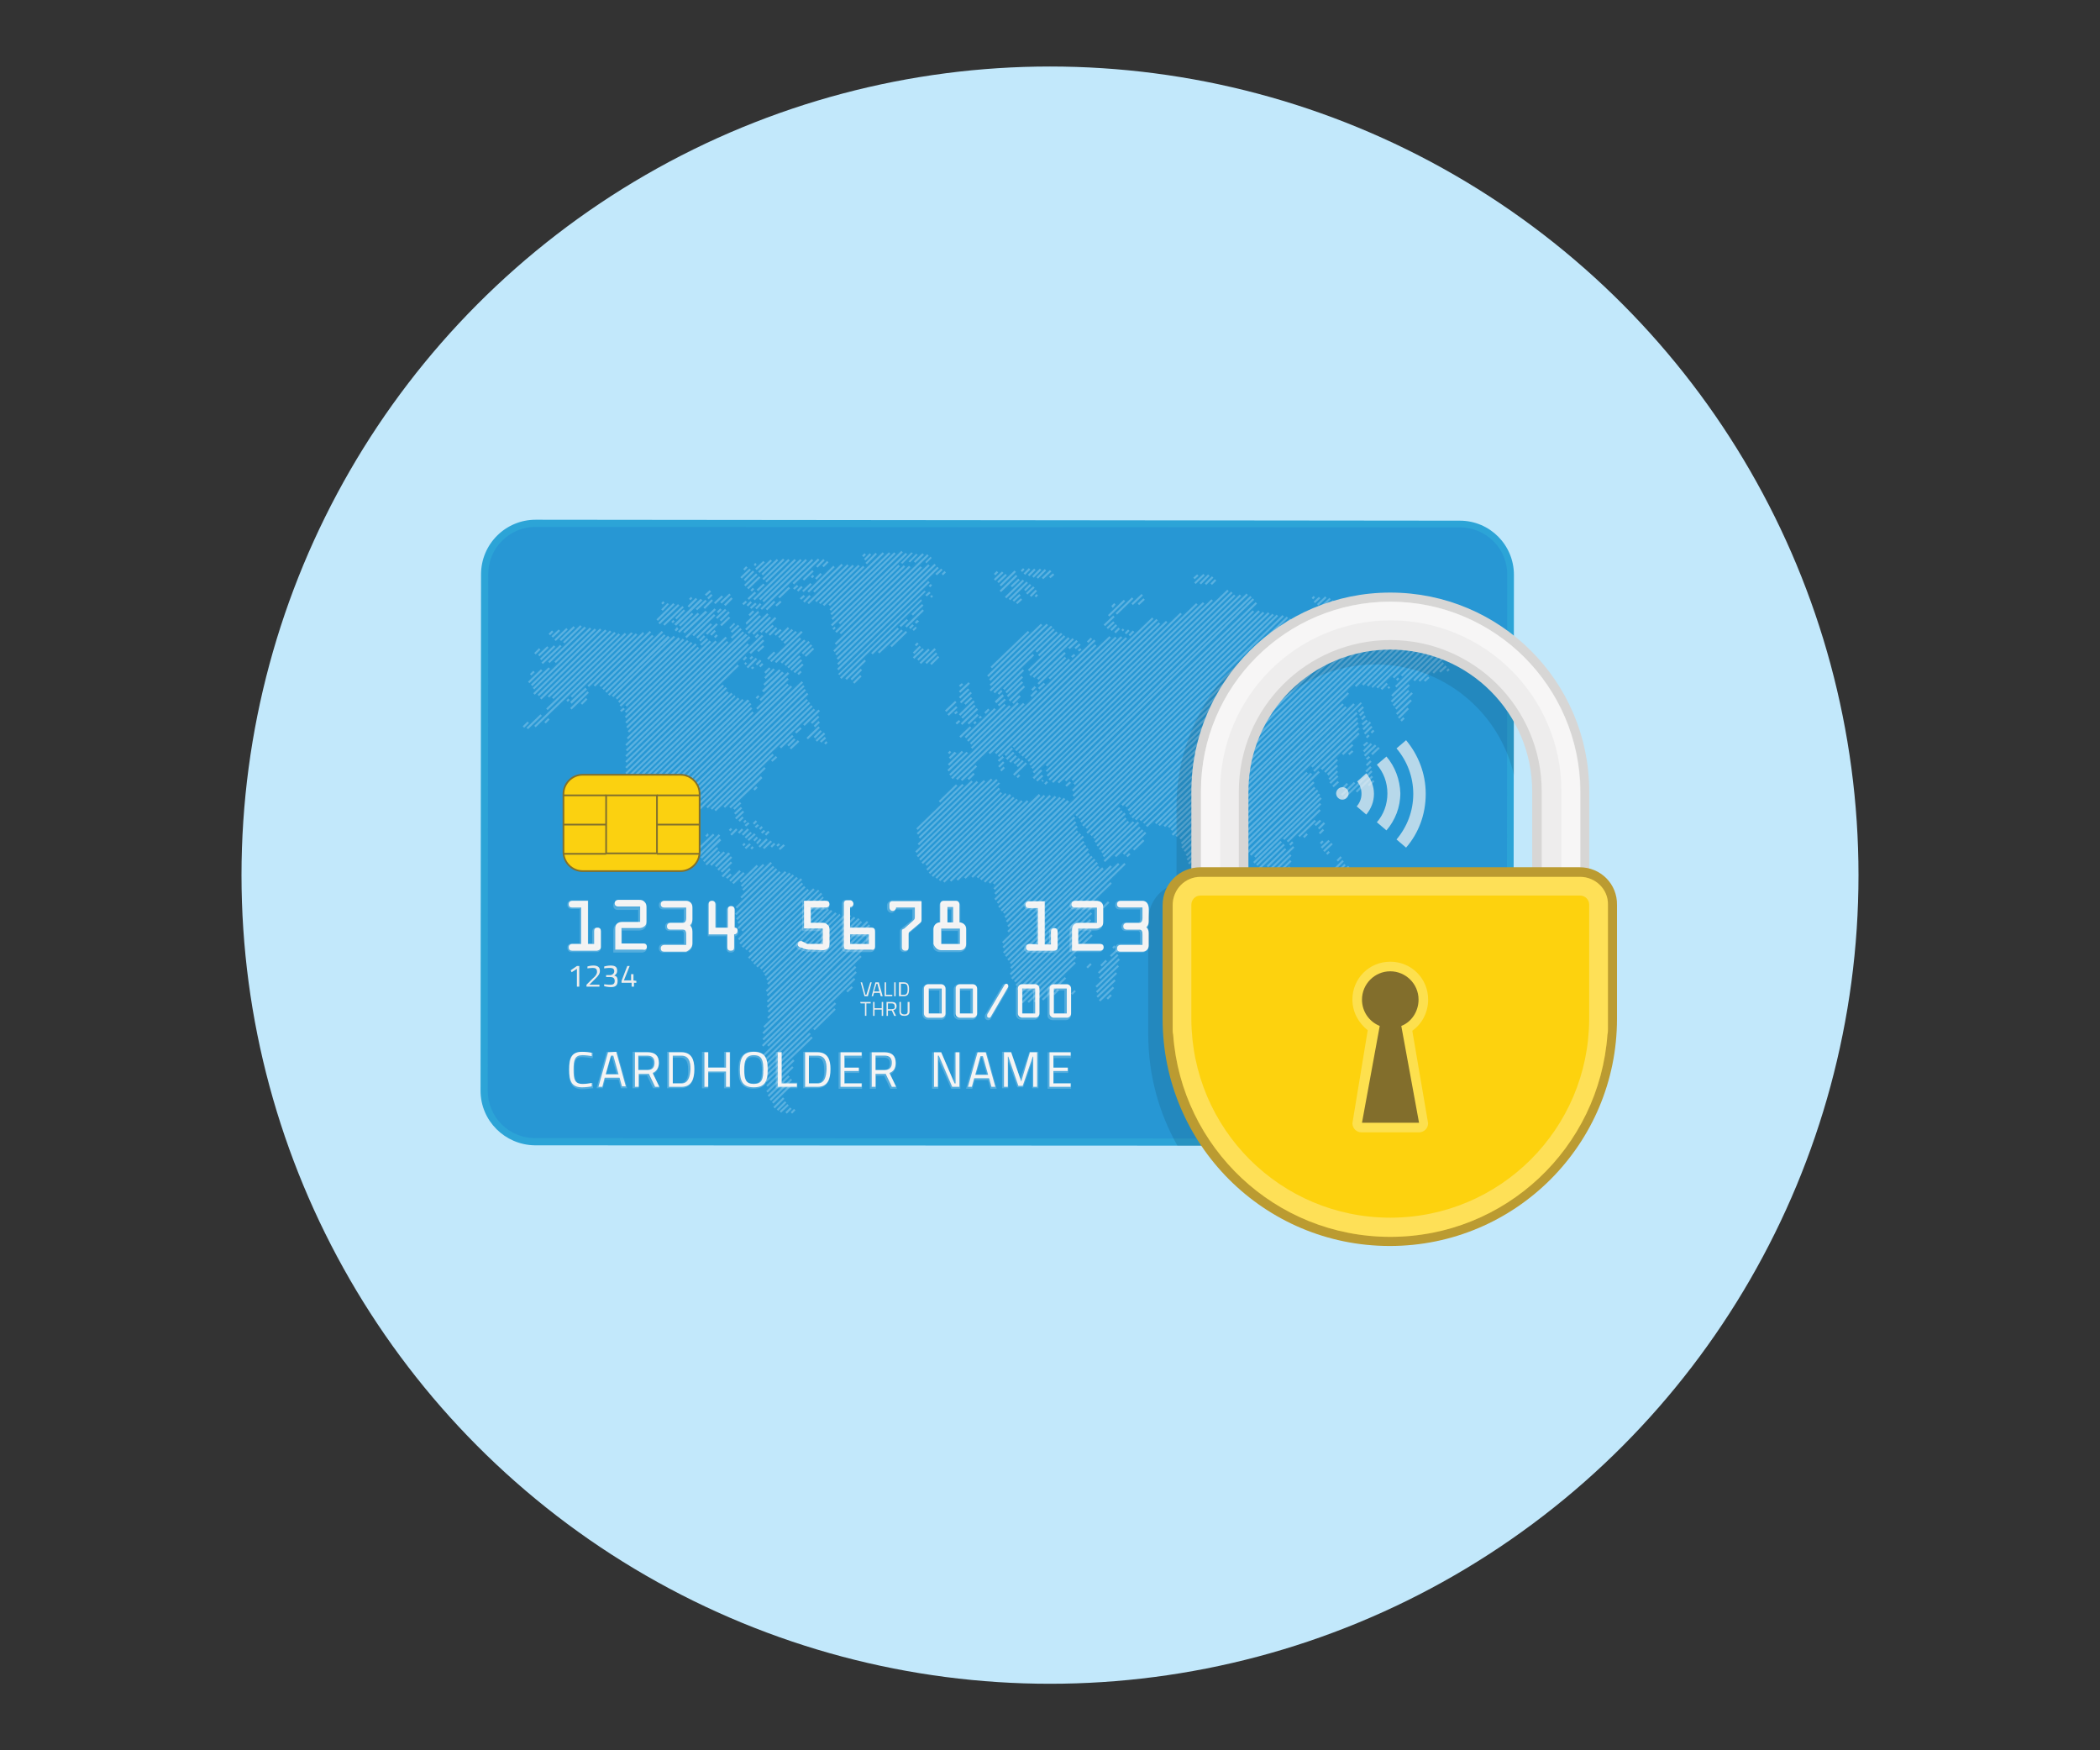 <?xml version="1.0" encoding="utf-8"?>
<!-- Generator: Adobe Illustrator 23.0.1, SVG Export Plug-In . SVG Version: 6.00 Build 0)  -->
<svg version="1.1" id="Layer_1" xmlns="http://www.w3.org/2000/svg" xmlns:xlink="http://www.w3.org/1999/xlink" x="0px" y="0px"
	 width="600px" height="500px" viewBox="0 0 600 500" style="enable-background:new 0 0 600 500;" xml:space="preserve">
<rect x="0" y="0" width="600" height="500" fill="#333333" stroke="none"/>
<style type="text/css">
	.st0{fill:#C2E8FB;}
	.st1{fill:#2CA4D7;}
	.st2{fill:#2797D4;}
	.st3{opacity:0.33;}
	.st4{fill:#F3F3F3;}
	.st5{opacity:0.2;}
	.st6{fill:#FFFFFF;}
	.st7{fill:#ECECEC;}
	.st8{opacity:0.702;}
	.st9{opacity:0.102;}
	.st10{fill:#020202;}
	.st11{fill:#D7D6D5;}
	.st12{fill:#EEEDED;}
	.st13{opacity:0.502;}
	.st14{fill:#BB9B31;}
	.st15{fill:#FDD20E;}
	.st16{opacity:0.302;}
	.st17{fill:#FDE04E;}
	.st18{fill:#826E2C;}
	.st19{fill:#FBD110;}
	.st20{fill:none;stroke:#81702D;stroke-width:0.488;}
</style>
<circle class="st0" cx="300" cy="250" r="231"/>
<g>
	<g>
		<g id="_x2018_Ë_x201E_Û_xF8FF__x2021__x5F_10">
			<path class="st1" d="M417.08,148.74l-264.03-0.27c-8.63,0-15.61,6.98-15.61,15.61l-0.14,147.49c0,8.63,6.98,15.47,15.47,15.61
				l264.03,0.14c8.63,0,15.47-6.98,15.61-15.47l0.14-147.63C432.55,155.72,425.71,148.74,417.08,148.74z"/>
		</g>
		<g id="_x2018_Ë_x201E_Û_xF8FF__x2021__x5F_11">
			<path class="st2" d="M417.08,150.66l-264.03-0.14c-7.53,0-13.56,6.03-13.56,13.56l-0.14,147.49c0,7.53,6.03,13.56,13.56,13.56
				l264.03,0.14c7.53,0,13.56-6.03,13.56-13.56l0.14-147.63C430.64,156.68,424.61,150.66,417.08,150.66z"/>
		</g>
		<g id="_x2018_Ë_x201E_Û_xF8FF__x2021__x5F_93" class="st3">
			<path class="st0" d="M213.03,241.18l-0.41-0.41l-0.55,0.55l0.41,0.41L213.03,241.18z M214.54,241.31l-0.41-0.41l-1.37,1.23
				l0.41,0.41L214.54,241.31z M213.99,237.07l-0.41-0.41l-1.64,1.64l0.41,0.41L213.99,237.07z M211.8,252.13l4.79-4.66l-0.41-0.41
				l-4.79,4.66L211.8,252.13z M212.21,231.59l-2.19,2.05l0.41,0.41l2.19-2.05L212.21,231.59z M212.35,237.07l-0.41-0.41l-1.1,1.1
				l0.41,0.41L212.35,237.07z M226.32,209.95l-3.56,3.42l0.41,0.41l3.56-3.42L226.32,209.95z M227.27,211.32l-0.41-0.41l-1.92,1.92
				l0.41,0.41L227.27,211.32z M228.64,207.76l-1.51,1.37l0.41,0.41l1.51-1.37L228.64,207.76z M210.57,259.53l11.5-11.09l-0.41-0.41
				l-11.5,11.09L210.57,259.53z M222.89,241.31l-0.41-0.41l-0.68,0.55l0.41,0.41L222.89,241.31z M224.26,241.59l-0.41-0.41
				l-1.37,1.23l0.41,0.41L224.26,241.59z M210.7,237.07l-0.41-0.41l-1.64,1.64l0.41,0.41L210.7,237.07z M220.56,246.65l-0.41-0.41
				l-8.08,7.81l0.41,0.41L220.56,246.65z M212.07,253.36l6.3-6.16l-0.41-0.41l-6.3,6.16L212.07,253.36z M219.33,239.94l-0.41-0.41
				l-2.19,2.19l0.41,0.41L219.33,239.94z M218.37,242.55l2.19-2.05l-0.41-0.41l-2.19,2.05L218.37,242.55z M217.55,239.94l-0.41-0.41
				l-1.1,1.23l0.41,0.41L217.55,239.94z M214.4,242.27l0.41,0.41l0.55-0.55l-0.41-0.41L214.4,242.27z M221.11,240.77l-0.96,0.96
				l0.41,0.41l0.96-0.96L221.11,240.77z M204.13,231.32l0.41,0.41l16.57-16.02l-0.41-0.41L204.13,231.32z M211.94,256.65l9.31-8.9
				l-0.41-0.41l-9.31,8.9L211.94,256.65z M218.78,219.54l-0.41-0.41l-11.64,11.23l0.41,0.41L218.78,219.54z M221.66,215.98
				l-1.37,1.23l0.41,0.41l1.37-1.23L221.66,215.98z M209.2,236.93l-0.41-0.41l-0.55,0.55l0.41,0.41L209.2,236.93z M229.19,189.55
				l-2.47,2.33l0.41,0.41l2.46-2.33L229.19,189.55z M216.59,239.4l-0.41-0.41l-0.96,0.96l0.41,0.41L216.59,239.4z M204.95,176.81
				l2.6-2.46l-0.41-0.41l-2.6,2.46L204.95,176.81z M205.09,181.61l-0.41-0.41l-0.68,0.68l0.41,0.41L205.09,181.61z M202.9,181.19
				l0.41,0.41l1.23-1.23l-0.41-0.41L202.9,181.19z M205.77,173.8l-0.96,0.96l0.41,0.41l0.96-0.96L205.77,173.8z M208.1,183.52
				l-0.41-0.41l-28.62,27.66l0.41,0.41L208.1,183.52z M179.75,209.27l27.94-26.98l-0.41-0.41l-27.94,26.98L179.75,209.27z
				 M178.66,201.46l0.41,0.41l18.76-18.08l-0.41-0.41L178.66,201.46z M204.4,175.85l-0.41-0.41l-6.16,5.89l0.41,0.41L204.4,175.85z
				 M205.64,177.09l0.41,0.41l2.46-2.46l-0.41-0.41L205.64,177.09z M202.08,181.33l3.01-2.88l-0.41-0.41l-3.01,2.88L202.08,181.33z
				 M208.24,176.13l-2.46,2.33l0.41,0.41l2.46-2.33L208.24,176.13z M179.34,208.04l25.47-24.65l-0.41-0.41l-25.47,24.65
				L179.34,208.04z M215.91,187.9l-2.6,2.6l0.41,0.41l2.6-2.6L215.91,187.9z M215.09,190.37l-0.55,0.41l0.41,0.41l0.55-0.41
				L215.09,190.37z M185.51,230.08l0.41,0.41l29.03-28.07l-0.41-0.41L185.51,230.08z M215.36,203.65l-0.41-0.41l-28.76,27.8
				l0.41,0.41L215.36,203.65z M228.23,192.83l0.82-0.82l-0.41-0.41l-0.82,0.82L228.23,192.83z M204.54,174.21l-0.41-0.41l-8.35,8.08
				l0.41,0.41L204.54,174.21z M199.75,175.44l-0.41-0.41l-5.61,5.34l0.41,0.41L199.75,175.44z M202.08,174.89l-0.55-0.41l-6.3,6.03
				l0.41,0.41L202.08,174.89z M201.53,171.33l-2.74,2.6l0.41,0.41l2.74-2.6L201.53,171.33z M192.76,179.96l0.41,0.41l0.68-0.68
				l-0.41-0.55L192.76,179.96z M197.69,175.03l-3.7,3.56l0.41,0.41l3.7-3.56L197.69,175.03z M200.02,184.07l0.41,0.41l1.92-1.78
				l-0.41-0.41L200.02,184.07z M289.45,213.92l-0.41-0.41l-2.05,2.05l0.41,0.41L289.45,213.92z M289.86,215.16l-0.41-0.41
				l-2.05,1.92l0.41,0.41L289.86,215.16z M287.12,219.4l-0.41-0.41l-0.96,0.96l0.41,0.41L287.12,219.4z M215.91,238.44l-0.41-0.41
				l-1.92,1.78l0.41,0.41L215.91,238.44z M290.54,216.12l-0.41-0.41l-1.78,1.78l0.41,0.41L290.54,216.12z M320.4,179.96l0.41,0.41
				l0.41-0.41l-0.41-0.41L320.4,179.96z M286.98,217.9l-0.41-0.41l-1.37,1.37l0.41,0.41L286.98,217.9z M290.41,214.61l39.17-37.8
				l-0.41-0.41L290,214.2L290.41,214.61z M291.36,215.29l39.44-38.07l-0.41-0.41l-39.44,38.07L291.36,215.29z M325.46,172.84
				l1.64-1.51l-0.41-0.41l-1.64,1.51L325.46,172.84z M292.46,217.48l-0.41-0.41l-1.64,1.64l0.41,0.41L292.46,217.48z M292.19,216.12
				l39.3-37.93l-0.41-0.41l-39.3,37.93L292.19,216.12z M289.58,217.9l0.41,0.41l1.51-1.37l-0.41-0.41L289.58,217.9z M316.15,179.28
				l0.41,0.41l1.92-1.78l-0.41-0.41L316.15,179.28z M290.82,222.28l0.68-0.68l-0.41-0.41l-0.68,0.68L290.82,222.28z M319.99,179.69
				l-0.41-0.41l-1.23,1.23l0.41,0.41L319.99,179.69z M317.25,179.82l0.41,0.41l1.51-1.51l-0.41-0.41L317.25,179.82z M293.01,217.76
				l-3.56,3.42l0.41,0.41l3.56-3.42L293.01,217.76z M293.14,216.8l40.4-39.03l-0.41-0.41l-40.4,39.03L293.14,216.8z M319.03,182.29
				l-0.41-0.41l-34.37,33.14l0.41,0.41L319.03,182.29z M321.36,180.78l0.41,0.41l0.96-0.96l-0.41-0.41L321.36,180.78z
				 M324.09,180.51l-0.41-0.41l-1.23,1.23l0.41,0.41L324.09,180.51z M289.72,213.65l32.32-31.22l-0.41-0.41l-32.32,31.22
				L289.72,213.65z M320.67,182.15l-0.41-0.41l-35.19,34.1l0.41,0.41L320.67,182.15z M282.87,215.43l34.51-33.28l-0.41-0.41
				l-34.51,33.28L282.87,215.43z M286.85,216.39l-0.41-0.41l-1.37,1.23l0.41,0.41L286.85,216.39z M217.41,221.73l-9.04,8.76
				l0.41,0.41l9.04-8.63L217.41,221.73z M217.41,237.75l0.41,0.41l0.82-0.68l-0.41-0.41L217.41,237.75z M219.88,237.75l-0.41-0.41
				l-0.96,0.96l0.41,0.41L219.88,237.75z M216.87,236.66l0.41,0.41l0.68-0.68l-0.41-0.41L216.87,236.66z M210.98,234.33l0.41,0.41
				l1.1-1.1l-0.41-0.41L210.98,234.33z M212.07,230.91l-0.41-0.41l-1.92,1.78l0.41,0.41L212.07,230.91z M211.39,229.12l-1.92,1.78
				l0.41,0.41l1.92-1.78L211.39,229.12z M215.5,235.56l0.82-0.82l-0.41-0.41l-0.82,0.82L215.5,235.56z M213.17,239.53l1.64-1.51
				l-0.41-0.41l-1.64,1.51L213.17,239.53z M214.13,235.29l-0.41-0.41l-0.96,0.82l0.41,0.41L214.13,235.29z M216.05,224.61
				l-0.82,0.82l0.41,0.41l0.82-0.82L216.05,224.61z M216.87,235.84l-0.41-0.41l-0.82,0.68l0.41,0.41L216.87,235.84z M323.68,172.84
				l2.88-2.74l-0.41-0.41l-2.88,2.74L323.68,172.84z M318.48,176.26l-0.41-0.41l-2.74,2.6l0.41,0.41L318.48,176.26z M321.49,171.75
				l-0.41-0.41l-4.52,4.38l0.41,0.41L321.49,171.75z M262.47,183.93l-0.41-0.41l-0.68,0.68l0.41,0.41L262.47,183.93z M273.15,222.41
				l0.41,0.41l39.71-38.34l-0.41-0.41L273.15,222.41z M318.75,172.7l-0.41-0.41l-0.82,0.82l0.41,0.55L318.75,172.7z M213.31,234.6
				l-0.41-0.41l-0.55,0.55l0.41,0.41L213.31,234.6z M319.16,175.58l4.66-4.52l-0.41-0.41l-4.66,4.52L319.16,175.58z M261.65,179
				l-0.96,0.82l0.41,0.41l0.82-0.82L261.65,179z M227.96,211.46l-2.33,2.19l0.41,0.41l2.33-2.19L227.96,211.46z M212.21,266.1
				l15.75-15.2l-0.41-0.41l-15.75,15.2L212.21,266.1z M263.56,174.07l-4.93,4.79l0.41,0.41l4.93-4.79L263.56,174.07z M262.06,177.09
				l-0.68,0.68l0.41,0.41l0.82-0.68L262.06,177.09z M218.37,184.75l-0.41-0.41l-1.64,1.51l0.41,0.41L218.37,184.75z M234.26,206.39
				l-0.41-0.41l-1.37,1.37l0.41,0.41L234.26,206.39z M236.45,212.14l-0.41-0.41l-0.55,0.55l0.41,0.41L236.45,212.14z M234.26,207.9
				l-0.41-0.41l-3.42,3.29l0.41,0.41L234.26,207.9z M234.26,203.11l-0.41-0.41l-4.38,4.25l0.41,0.41L234.26,203.11z M201.53,238.71
				l0.41,0.41l0.55-0.55l-0.27-0.55L201.53,238.71z M231.79,201.46l-29.99,29.03l0.41,0.41l29.99-29.03L231.79,201.46z
				 M213.85,271.71l0.41,0.41l18.49-17.94l-0.41-0.41L213.85,271.71z M246.99,162.02l-0.41-0.41l-11.5,11.09l0.41,0.41
				L246.99,162.02z M236.04,210.91l-0.41-0.41l-1.37,1.23l0.41,0.41L236.04,210.91z M199.75,231.59l31.77-30.68l-0.41-0.41
				l-31.77,30.68L199.75,231.59z M235.77,209.68l-0.41-0.41l-2.33,2.19l0.41,0.41L235.77,209.68z M234.81,208.99l-0.41-0.41
				l-1.92,1.92l0.41,0.41L234.81,208.99z M233.71,204.47l-2.05,1.92l0.41,0.41l2.05-1.92L233.71,204.47z M213.44,187.9l-0.41-0.41
				l-0.82,0.82l0.41,0.41L213.44,187.9z M213.44,189.55l-0.41-0.41l-0.41,0.41l0.41,0.41L213.44,189.55z M218.1,181.74l-0.41-0.41
				l-39.03,37.8l0.41,0.41L218.1,181.74z M217.55,188.86l-0.41-0.41l-1.23,1.23l0.41,0.41L217.55,188.86z M212.48,172.84l0.96-0.82
				l-0.41-0.41l-0.96,0.82L212.48,172.84z M213.99,184.21l-0.41-0.41l-34.92,33.69l0.41,0.41L213.99,184.21z M225.36,194.07
				l-0.41-0.41l-8.9,8.63l0.41,0.41L225.36,194.07z M231.66,184.07l-2.6,2.46l0.41,0.41l2.6-2.46L231.66,184.07z M228.78,188.32
				l-3.01,2.88l0.41,0.41l3.01-2.88L228.78,188.32z M217,199l-0.41-0.41l-0.68,0.68l0.41,0.41L217,199z M232.62,185.44l-0.41-0.41
				l-2.33,2.19l0.41,0.41L232.62,185.44z M187.83,233.51l38.48-37.25l-0.41-0.41l-38.48,37.25L187.83,233.51z M273.01,206.53
				l0.41,0.41l0.96-0.82l-0.41-0.41L273.01,206.53z M271.64,221.59l21.09-20.4l-0.41-0.41l-21.09,20.4L271.64,221.59z
				 M292.46,195.85l-4.25,4.11l0.41,0.41l4.25-4.11L292.46,195.85z M276.71,211.87l10.68-10.41l-0.41-0.41l-10.68,10.41
				L276.71,211.87z M295.06,186.81l-11.23,10.82l0.41,0.41l11.23-10.82L295.06,186.81z M291.91,194.61l-4.25,4.11l0.41,0.41
				l4.25-4.11L291.91,194.61z M292.19,191.19l-5.61,5.48l0.41,0.41l5.61-5.48L292.19,191.19z M271.23,218.72l3.97-3.83l-0.41-0.41
				l-3.97,3.83L271.23,218.72z M270.82,215.02l0.41,0.41l0.55-0.55l-0.41-0.41L270.82,215.02z M292.32,193.52l-0.41-0.41l-4.66,4.52
				l0.41,0.41L292.32,193.52z M271.1,216.39l0.41,0.41l1.78-1.64l-0.55-0.41L271.1,216.39z M212.62,167.09l0.41,0.41l3.42-3.29
				l-0.41-0.41L212.62,167.09z M274.11,210.36l0.41,0.41l3.01-2.88l-0.41-0.41L274.11,210.36z M277.12,212.28l0.41,0.41l11.23-10.82
				l-0.41-0.41L277.12,212.28z M237.82,179.55l0.41,0.41l0.55-0.55L238.5,179L237.82,179.55z M285.07,201.33l0.41,0.41l1.92-1.78
				l-0.41-0.41L285.07,201.33z M278.63,205.98l-0.55,0.55l0.41,0.41l0.55-0.55L278.63,205.98z M260.14,162.02l-0.41-0.41
				l-19.86,19.17l0.41,0.41L260.14,162.02z M256.72,161.34l-17.12,16.57l0.41,0.41l17.12-16.57L256.72,161.34z M239.05,180.78
				l19.58-18.9l-0.41-0.41l-19.58,18.9L239.05,180.78z M276.03,210.91l8.49-8.22l-0.41-0.41l-8.49,8.22L276.03,210.91z
				 M284.65,200.91l2.19-2.05l-0.41-0.55l-2.19,2.05L284.65,200.91z M291.23,198.59l-2.05,2.05l0.41,0.41l2.05-2.05L291.23,198.59z
				 M218.24,277.88l18.62-17.94l-0.41-0.41l-18.49,17.94L218.24,277.88z M271.1,220.36l5.48-5.2l-0.41-0.41l-5.48,5.2L271.1,220.36z
				 M286.02,197.08l-0.96,0.96l0.41,0.41l0.96-0.96L286.02,197.08z M213.44,167.91l0.41,0.41l3.42-3.29l-0.41-0.41L213.44,167.91z
				 M228.51,182.15l-7.12,6.85l0.41,0.41l7.12-6.85L228.51,182.15z M228.92,180.24l-8.9,8.49l0.41,0.41l8.9-8.49L228.92,180.24z
				 M218.78,192.42l1.37-1.37l-0.41-0.41l-1.37,1.37L218.78,192.42z M221.11,186.12l-1.92,1.92l0.41,0.41l1.92-1.92L221.11,186.12z
				 M225.08,179.14l-2.74,2.74l0.41,0.41l2.74-2.74L225.08,179.14z M220.7,178.46l-2.19,2.05l0.41,0.41l2.19-2.05L220.7,178.46z
				 M218.78,193.93l2.6-2.6l-0.41-0.41l-2.6,2.6L218.78,193.93z M217.41,200.23l8.08-7.81l-0.41-0.41l-8.08,7.81L217.41,200.23z
				 M221.25,181.19l0.41,0.41l1.64-1.51l-0.41-0.41L221.25,181.19z M217.28,190.64l0.82-0.82l-0.41-0.41l-0.82,0.82L217.28,190.64z
				 M228.37,187.22l-3.42,3.29l0.41,0.41l3.42-3.29L228.37,187.22z M219.61,181.19l0.41,0.41l2.05-2.05l-0.41-0.41L219.61,181.19z
				 M293.97,217.62l43.69-42.18l-0.41-0.41l-43.69,42.18L293.97,217.62z M203.45,178.46l-0.41-0.41l-4.11,3.97l0.41,0.41
				L203.45,178.46z M218.51,167.09l-0.41-0.41l-1.92,1.78l0.41,0.41L218.51,167.09z M179.07,213.1l33.55-32.32l-0.41-0.41
				l-33.55,32.32L179.07,213.1z M179.07,206.67l24.1-23.28l-0.41-0.41l-24.1,23.28L179.07,206.67z M201.53,181.88l-0.41-0.41
				l-1.37,1.37l0.41,0.41L201.53,181.88z M217.96,182.7l-3.83,3.7l0.41,0.41l3.83-3.7L217.96,182.7z M221.8,176.68l-0.41-0.41
				l-4.25,4.11l0.41,0.41L221.8,176.68z M218.1,195.44l0.41,0.41l4.52-4.25l-0.41-0.41L218.1,195.44z M215.09,167.91l-0.68,0.68
				l0.41,0.41l0.68-0.68L215.09,167.91z M216.05,182.29l0.82-0.82l-0.41-0.41l-0.82,0.82L216.05,182.29z M214.54,188.45l0.68-0.68
				l-0.41-0.41l-0.68,0.68L214.54,188.45z M219.88,176.13l-4.93,4.79l0.41,0.41l4.93-4.79L219.88,176.13z M218.24,197.76l5.75-5.48
				l-0.55-0.41l-5.75,5.48L218.24,197.76z M213.03,181.06L178.8,214.2l0.41,0.41l34.37-33.14L213.03,181.06z M179.07,216.25
				l35.33-34.1l-0.41-0.41l-35.33,34.1L179.07,216.25z M212.9,179.69l0.41,0.41l4.11-3.97l-0.41-0.41L212.9,179.69z M213.31,178.46
				l3.56-3.42l-0.27-0.55l-3.56,3.42L213.31,178.46z M218.78,173.94l0.41,0.41l2.33-2.33l-0.41-0.41L218.78,173.94z M221.93,173.25
				l1.37-1.23l-0.41-0.41l-1.37,1.23L221.93,173.25z M213.99,181.06l5.61-5.48l-0.41-0.41l-5.61,5.48L213.99,181.06z M215.09,174.35
				l-1.23,1.23l0.41,0.41l1.23-1.23L215.09,174.35z M215.63,169.01l-2.05,1.92l0.41,0.41l2.05-1.92L215.63,169.01z M230.97,183.11
				l-6.85,6.71l0.41,0.41l6.85-6.71L230.97,183.11z M214.26,173.53l0.41,0.41l1.51-1.37l-0.41-0.41L214.26,173.53z M217.14,172.29
				l-1.37,1.37l0.41,0.41l1.37-1.37L217.14,172.29z M213.31,172.84l0.41,0.41l1.1-1.1l-0.41-0.41L213.31,172.84z M228.51,170.92
				l0.41,0.41l1.1-0.96l-0.41-0.41L228.51,170.92z M231.52,166.54l-2.33,2.19l0.41,0.41l2.33-2.19L231.52,166.54z M223.03,189.14
				l0.41,0.41l6.71-6.44l-0.41-0.41L223.03,189.14z M231.25,169.96l-1.78,1.78l0.41,0.41l1.78-1.78L231.25,169.96z M222.34,170.51
				l0.41,0.41l3.01-2.88l-0.41-0.41L222.34,170.51z M232.62,164.62l-0.41-0.41l-0.55,0.55l0.41,0.41L232.62,164.62z M229.33,165.45
				l0.41,0.41l2.74-2.6l-0.41-0.41L229.33,165.45z M223.03,182.7l0.41,0.41l3.15-3.01l-0.41-0.41L223.03,182.7z M224.26,183.93
				l3.42-3.29l-0.41-0.41l-3.42,3.29L224.26,183.93z M227.69,168.6l0.41,0.41l1.23-1.23l-0.41-0.41L227.69,168.6z M226.59,168.05
				l0.41,0.41l1.1-0.96l-0.41-0.41L226.59,168.05z M277.81,213.92l13.28-12.87l-0.41-0.41l-13.28,12.87L277.81,213.92z
				 M378.19,240.49l-0.41-0.41l-0.68,0.68l0.41,0.41L378.19,240.49z M377.37,219.54l0.41,0.41l10.68-10.27l-0.41-0.41L377.37,219.54
				z M378.32,237.2l-0.41-0.41l-1.1,1.1l0.41,0.41L378.32,237.2z M380.65,274.18l0.41,0.41l1.23-1.23l-0.41-0.41L380.65,274.18z
				 M383.94,246.11l-0.41-0.41l-2.88,2.88l0.41,0.41L383.94,246.11z M380.79,260.35l0.82-0.68l-0.41-0.41l-0.82,0.68L380.79,260.35z
				 M384.08,246.79l-2.33,2.33l0.41,0.41l2.33-2.33L384.08,246.79z M378.46,277.06l-0.41-0.41l-1.51,1.37l0.41,0.41L378.46,277.06z
				 M377.37,263.77l2.6-2.6l-0.41-0.41l-2.6,2.6L377.37,263.77z M376.82,262.54l3.83-3.7l-0.41-0.41l-3.83,3.7L376.82,262.54z
				 M379.97,240.35l-0.41-0.41l-2.19,2.05l0.41,0.41L379.97,240.35z M377.37,260.49l2.33-2.19l-0.41-0.41l-2.33,2.19L377.37,260.49z
				 M380.38,240.77l-2.33,2.19l0.41,0.41l2.33-2.19L380.38,240.77z M382.3,218.85l-0.41-0.41l-2.74,2.6l0.41,0.55L382.3,218.85z
				 M380.38,261.58l-2.6,2.46l0.41,0.41l2.6-2.46L380.38,261.58z M382.3,220.5l-0.41-0.41l-2.33,2.33l0.41,0.41L382.3,220.5z
				 M377.64,257.88l0.41,0.41l0.68-0.55l-0.55-0.55L377.64,257.88z M382.43,221.87l-0.41-0.41l-2.19,2.05l0.41,0.41L382.43,221.87z
				 M379.28,244.19l0.68-0.68l-0.41-0.41l-0.68,0.68L379.28,244.19z M380.65,224.47l0.41,0.41l1.51-1.37l-0.41-0.41L380.65,224.47z
				 M383.53,227.34l3.7-3.56l-0.41-0.41l-3.7,3.56L383.53,227.34z M381.88,245.7l0.41,0.41l1.1-1.1l-0.41-0.41L381.88,245.7z
				 M385.58,215.7l1.1-0.96l-0.41-0.41l-1.1,0.96L385.58,215.7z M386.27,212.55l-2.88,2.74l0.41,0.41l2.88-2.74L386.27,212.55z
				 M383.8,225.43l1.37-1.37l-0.41-0.41l-1.37,1.37L383.8,225.43z M381.88,216.8l-3.56,3.56l0.41,0.41l3.56-3.56L381.88,216.8z
				 M388.46,208.17l-0.41-0.41l-12.87,12.32l0.41,0.41L388.46,208.17z M389.01,206.8l0.41,0.41l1.37-1.23l-0.41-0.41L389.01,206.8z
				 M387.91,203.11l0.41,0.41l1.37-1.37l-0.41-0.41L387.91,203.11z M388.32,204.2l0.41,0.41l1.1-1.1l-0.41-0.41L388.32,204.2z
				 M388.87,205.3l0.41,0.41l0.96-0.96l-0.41-0.41L388.87,205.3z M357.1,244.05l0.41,0.41l19.17-18.49l-0.41-0.41L357.1,244.05z
				 M387.77,206.26l-13.15,12.6l0.41,0.41l13.15-12.6L387.77,206.26z M361.21,248.84l-0.41-0.41l-1.78,1.78l0.41,0.41L361.21,248.84
				z M377.23,227.07l-0.41-0.41l-18.49,17.94l0.41,0.41L377.23,227.07z M361.89,251.45l-0.41-0.41l-1.51,1.51l0.41,0.41
				L361.89,251.45z M366.27,240.63l-0.41-0.41l-6.98,6.71l0.41,0.41L366.27,240.63z M377.64,228.17l-0.41-0.41l-19.17,18.49
				l0.41,0.41L377.64,228.17z M391.88,221.59l-4.52,4.38l0.41,0.41l4.52-4.38L391.88,221.59z M386.4,260.49l-0.55,0.55l0.41,0.41
				l0.55-0.55L386.4,260.49z M386.27,271.03l-0.41-0.41l-0.96,0.96l0.41,0.41L386.27,271.03z M389.14,258.7l-0.41-0.41l-1.51,1.51
				l0.41,0.41L389.14,258.7z M387.77,257.61l-2.05,1.92l0.41,0.41l2.05-1.92L387.77,257.61z M384.35,272.95l-0.41-0.41l-3.56,3.42
				l0.41,0.41L384.35,272.95z M385.17,247.34l-2.88,2.74l0.41,0.41l2.88-2.74L385.17,247.34z M392.7,223.24l-0.41-0.41l-1.51,1.37
				l0.41,0.41L392.7,223.24z M389.69,209.4l0.41,0.41l2.05-2.05l-0.41-0.41L389.69,209.4z M381.2,263.22l-0.41-0.41l-0.82,0.68
				l0.41,0.41L381.2,263.22z M391.61,209.13l0.41,0.41l0.68-0.68l-0.41-0.41L391.61,209.13z M389.28,208.17l0.41,0.41l2.05-2.05
				l-0.41-0.41L389.28,208.17z M389.69,215.7l0.41,0.41l3.15-3.01l-0.41-0.41L389.69,215.7z M361.21,250.49l-0.41-0.41l-1.37,1.37
				l0.41,0.41L361.21,250.49z M396.95,271.99l-0.41-0.41l-1.78,1.78l0.41,0.41L396.95,271.99z M414.2,191.33l-0.41-0.41l-0.55,0.55
				l0.41,0.41L414.2,191.33z M402.97,199.82l-4.11,3.97l0.41,0.41l4.11-3.97L402.97,199.82z M395.44,269.52l-0.82,0.82l0.41,0.41
				l0.82-0.82L395.44,269.52z M396.81,270.48l-0.41-0.41l-1.78,1.64l0.41,0.41L396.81,270.48z M397.91,199l15.89-15.34l-0.41-0.41
				l-15.89,15.34L397.91,199z M397.36,273.22l-0.41-0.41l-2.19,2.05l0.41,0.41L397.36,273.22z M402.29,268.43l-0.41-0.41l-0.68,0.68
				l0.41,0.41L402.29,268.43z M402.15,202.15l-2.74,2.74l0.41,0.41l2.74-2.74L402.15,202.15z M401.74,267.47l-0.41-0.41l-0.96,0.96
				l0.41,0.41L401.74,267.47z M385.31,259.12l1.1-1.1l-0.41-0.41l-1.1,1.1L385.31,259.12z M401.33,266.24l-0.41-0.41l-1.37,1.37
				l0.41,0.41L401.33,266.24z M399.96,265.14l-3.29,3.15l0.41,0.41l3.29-3.15L399.96,265.14z M415.85,188.86l0.41,0.41l1.64-1.51
				l-0.41-0.41L415.85,188.86z M418.72,295.95l1.51-1.51l-0.41-0.41l-1.51,1.51L418.72,295.95z M417.22,189.14l0.41,0.41l0.41-0.41
				l-0.41-0.41L417.22,189.14z M419.68,293.35l-0.41-0.41l-1.1,1.1l0.41,0.41L419.68,293.35z M418.45,299.38l3.97-3.83l-0.41-0.41
				l-3.97,3.83L418.45,299.38z M417.49,298.69l3.29-3.15l-0.41-0.41l-3.29,3.15L417.49,298.69z M414.89,300.34l0.41,0.41l0.82-0.82
				l-0.41-0.41L414.89,300.34z M413.38,190.51l-0.41-0.41l-1.78,1.64l0.41,0.41L413.38,190.51z M412.15,189.14l-2.88,2.88l0.41,0.41
				l2.88-2.88L412.15,189.14z M411.6,304.44l-0.41-0.41l-1.1,1.1l0.41,0.41L411.6,304.44z M415.57,188.45l2.19-2.05l-0.41-0.41
				l-2.19,2.05L415.57,188.45z M414.34,187.9l2.46-2.46l-0.41-0.41l-2.46,2.46L414.34,187.9z M401.33,205.3l-0.41-0.41l-0.82,0.82
				l0.41,0.41L401.33,205.3z M391.33,210.23l-0.41-0.41l-0.68,0.68l0.41,0.41L391.33,210.23z M377.5,234.6l-0.41-0.41l-1.51,1.37
				l0.41,0.41L377.5,234.6z M389.83,213.24l1.1-0.96l-0.41-0.41l-1.1,0.96L389.83,213.24z M378.6,235.29l-0.41-0.41l-1.64,1.64
				l0.41,0.41L378.6,235.29z M369.15,240.35l-0.82,0.82l0.41,0.41l0.82-0.82L369.15,240.35z M376.95,231.18l-9.31,9.04l0.41,0.41
				l9.31-9.04L376.95,231.18z M390.65,218.85l1.23-1.23l-0.41-0.41l-1.23,1.23L390.65,218.85z M384.21,228.17l7.94-7.67l-0.41-0.41
				l-7.94,7.67L384.21,228.17z M389.83,214.88l2.19-2.19l-0.41-0.41l-2.19,2.19L389.83,214.88z M390.51,220.63l1.37-1.37l-0.41-0.41
				l-1.37,1.37L390.51,220.63z M367.51,242.68l-0.41-0.41l-5.2,5.07l0.41,0.41L367.51,242.68z M391.06,215.98l-0.82,0.68l0.41,0.41
				l0.82-0.68L391.06,215.98z M393.8,213.38l-2.05,1.92l0.41,0.41l2.05-1.92L393.8,213.38z M389.42,296.23l0.41,0.41l12.87-12.46
				l-0.41-0.41L389.42,296.23z M390.79,263.5l3.29-3.15l-0.41-0.41l-3.29,3.15L390.79,263.5z M377.5,229.81l-0.41-0.41l-10.54,10.13
				l0.41,0.41L377.5,229.81z M372.3,238.98l0.41,0.41l0.96-0.96l-0.41-0.41L372.3,238.98z M394.62,267.06l0.41,0.41l3.83-3.7
				l-0.41-0.41L394.62,267.06z M395.99,268.15l3.42-3.29l-0.41-0.41l-3.42,3.29L395.99,268.15z M374.9,253.23l-0.41-0.41l-0.82,0.82
				l0.41,0.41L374.9,253.23z M375.59,234.19l-4.66,4.52l0.41,0.41l4.66-4.52L375.59,234.19z M369.42,241.72l-6.85,6.57l0.41,0.41
				l6.85-6.57L369.42,241.72z M359.97,248.3l7.12-6.85l-0.41-0.41l-7.12,6.85L359.97,248.3z M369.01,246.11l-0.41-0.41l-4.11,3.97
				l0.41,0.41L369.01,246.11z M368.6,244.05l-5.2,5.07l0.41,0.41l5.2-5.07L368.6,244.05z M357.92,174.35l-51.22,49.44l0.41,0.41
				l51.22-49.44L357.92,174.35z M309.85,240.63l-0.41-0.41l-22.46,21.64l0.41,0.41L309.85,240.63z M310.81,238.16l62.99-60.8
				l-0.41-0.41l-62.99,60.8L310.81,238.16z M309.3,238.71l-22.73,21.91l0.41,0.41l22.73-21.91L309.3,238.71z M375.72,170.65
				l-0.41-0.41l-0.55,0.55l0.41,0.41L375.72,170.65z M310.4,241.72l-0.41-0.41l-22.6,21.77l0.41,0.41L310.4,241.72z M375.72,172.29
				l1.51-1.37l-0.41-0.41l-1.51,1.37L375.72,172.29z M311.08,242.68l-0.41-0.41l-22.87,22.18l0.41,0.41L311.08,242.68z
				 M309.58,236.11l60.8-58.75l-0.41-0.41l-60.8,58.75L309.58,236.11z M309.03,235.01l59.98-57.93l-0.41-0.41l-59.98,57.93
				L309.03,235.01z M308.48,233.92l59.57-57.38l-0.41-0.41l-59.57,57.38L308.48,233.92z M311.36,244.05l-0.41-0.41l-23.14,22.32
				l0.41,0.41L311.36,244.05z M310.54,236.79l61.49-59.43l-0.41-0.41l-61.49,59.43L310.54,236.79z M376.68,172.98l2.33-2.19
				l-0.41-0.41l-2.33,2.19L376.68,172.98z M324.09,235.01l-0.41-0.41l-9.04,8.76l0.41,0.41L324.09,235.01z M322.59,234.88
				l-0.41-0.41l-8.22,7.94l0.41,0.41L322.59,234.88z M325.87,236.52l-0.41-0.41l-10.13,9.72l0.41,0.41L325.87,236.52z
				 M325.46,235.15l-0.41-0.41l-10,9.72l0.41,0.41L325.46,235.15z M321.63,232.55l-0.41-0.41l-8.49,8.22l0.41,0.41L321.63,232.55z
				 M321.9,233.92l-0.41-0.41l-8.22,7.94l0.41,0.41L321.9,233.92z M324.64,234.33l59.3-57.24l-0.41-0.41l-59.3,57.24L324.64,234.33z
				 M323,232.82l59.16-57.11l-0.41-0.41l-59.16,57.11L323,232.82z M326.01,234.6l59.43-57.38l-0.41-0.41l-59.43,57.38L326.01,234.6z
				 M379.01,173.94l2.19-2.05l-0.41-0.41l-2.19,2.05L379.01,173.94z M320.4,229.81l0.41,0.41l54.91-53l-0.41-0.41L320.4,229.81z
				 M378.05,173.25l2.19-2.05l-0.41-0.41l-2.19,2.05L378.05,173.25z M323.68,233.78l59.84-57.79l-0.41-0.41l-59.84,57.79
				L323.68,233.78z M346.14,171.2l-51.08,49.3l0.41,0.41l51.08-49.3L346.14,171.2z M299.17,220.5l53-51.08l-0.41-0.41l-53,51.22
				L299.17,220.5z M298.35,223.78l0.41,0.41l0.68-0.68l-0.41-0.41L298.35,223.78z M294.1,218.31l0.41,0.41l47.66-46.01l-0.41-0.41
				L294.1,218.31z M297.39,219.81l-2.33,2.33l0.41,0.41l2.33-2.33L297.39,219.81z M307.66,233.23l59.16-57.11l-0.41-0.41
				l-59.16,57.11L307.66,233.23z M298.21,223.1l-0.41-0.41l-0.27,0.27l0.41,0.41L298.21,223.1z M343.13,166.95l2.46-2.46l-0.41-0.41
				l-2.47,2.47L343.13,166.95z M341.62,166.82l2.6-2.46l-0.41-0.41l-2.6,2.46L341.62,166.82z M299.17,218.99l51.9-50.12l-0.41-0.41
				l-51.9,50.12L299.17,218.99z M346.28,167.09l1.23-1.23l-0.41-0.41l-1.23,1.23L346.28,167.09z M344.64,167.09l2.05-2.05
				l-0.41-0.41l-2.05,2.05L344.64,167.09z M298.07,221.73l-0.41-0.41l-1.64,1.51l0.41,0.41L298.07,221.73z M306.7,226.11
				l53.27-51.35l-0.41-0.41l-53.27,51.35L306.7,226.11z M342.44,164.49l-0.41-0.41l-1.1,0.96l0.41,0.41L342.44,164.49z
				 M306.57,223.1l52.59-50.67l-0.41-0.41l-52.59,50.67L306.57,223.1z M304.65,223.24l53.68-51.9l-0.41-0.41l-53.68,51.9
				L304.65,223.24z M306.84,227.62l54.37-52.45l-0.41-0.41l-54.37,52.45L306.84,227.62z M362.58,252.27l-0.41-0.41l-1.92,1.92
				l0.41,0.41L362.58,252.27z M302.59,223.78l55.05-53.13l-0.41-0.41l-55.05,53.13L302.59,223.78z M304.79,224.74l1.23-1.1
				l-0.41-0.41l-1.23,1.1L304.79,224.74z M299.44,221.87l53.55-51.63l-0.41-0.41l-53.55,51.63L299.44,221.87z M299.99,222.96
				l54.64-52.72l-0.41-0.41l-54.64,52.72L299.99,222.96z M300.95,223.65l55.6-53.68l-0.41-0.41l-55.6,53.68L300.95,223.65z
				 M344.09,172.43l-0.41-0.41l-49.03,47.25l0.41,0.41L344.09,172.43z M284.11,255.14l0.41,0.41l22.73-21.91l-0.41-0.41
				L284.11,255.14z M394.62,260.62l-3.15,3.01l0.41,0.41l3.15-3.01L394.62,260.62z M387.77,271.17l-0.41-0.41l-16.71,16.02
				l0.41,0.41L387.77,271.17z M371.07,268.15l2.19-2.05l-0.41-0.41l-2.19,2.05L371.07,268.15z M370.93,285.96l8.9-8.63l-0.41-0.41
				l-8.9,8.63L370.93,285.96z M374.22,268.29l0.55-0.55l-0.41-0.41l-0.55,0.55L374.22,268.29z M376,279.38l-0.41-0.41l-1.78,1.78
				l0.41,0.41L376,279.38z M375.17,261.85l-2.19,2.05l0.41,0.41l2.19-2.05L375.17,261.85z M388.18,260.49l-1.23,1.1l0.41,0.41
				l1.23-1.1L388.18,260.49z M392.16,271.85l-0.41-0.41l-20.4,19.58l0.41,0.41L392.16,271.85z M371.61,290.07l19.31-18.62
				l-0.41-0.41l-19.31,18.62L371.61,290.07z M391.33,259.8l-0.41-0.41l-2.46,2.33l0.41,0.41L391.33,259.8z M392.84,259.94
				l-0.41-0.41l-3.01,3.01l0.41,0.41L392.84,259.94z M373.94,266.92l-0.41-0.41l-1.37,1.37l0.41,0.41L373.94,266.92z M365.04,256.38
				l-0.41-0.41l-0.96,0.96l0.41,0.41L365.04,256.38z M364.49,255.28l-0.41-0.41l-1.23,1.23l0.41,0.41L364.49,255.28z M368.33,247.48
				l-3.42,3.29l0.41,0.41l3.42-3.29L368.33,247.48z M365.45,257.47l-0.41-0.41l-0.41,0.41l0.41,0.41L365.45,257.47z M363.95,254.32
				l-0.41-0.41l-1.64,1.51l0.41,0.41L363.95,254.32z M376.27,259.94l-0.41-0.41l-3.83,3.7l0.41,0.41L376.27,259.94z M363.53,253.09
				l-0.41-0.41l-2.05,1.92l0.41,0.41L363.53,253.09z M371.61,256.38l-0.41-0.41l-2.88,2.74l0.41,0.41L371.61,256.38z M376.68,258.02
				l-0.41-0.41l-5.48,5.2l0.41,0.41L376.68,258.02z M376.95,256.1l-0.41-0.41l-6.57,6.3l0.41,0.41L376.95,256.1z M377.09,254.32
				l-0.41-0.41l-7.39,7.12l0.41,0.41L377.09,254.32z M376,253.77l-0.41-0.41l-6.98,6.71l0.41,0.41L376,253.77z M393.66,196.67
				l15.06-14.65l-0.41-0.41l-15.06,14.65L393.66,196.67z M387.5,196.26l16.71-16.16l-0.41-0.41l-16.71,16.16L387.5,196.26z
				 M402.7,179.96l-0.41-0.41l-0.96,0.96l0.41,0.41L402.7,179.96z M326.97,235.29l59.71-57.52l-0.41-0.41l-59.71,57.65
				L326.97,235.29z M394.48,196.67l0.41,0.41l1.64-1.64l-0.41-0.41L394.48,196.67z M326.29,236.93l-7.81,7.53l0.41,0.41l7.81-7.53
				L326.29,236.93z M390.92,196.12l15.89-15.34l-0.41-0.41l-15.89,15.34L390.92,196.12z M320.81,231.86l-0.41-0.41l-8.08,7.81
				l0.41,0.41L320.81,231.86z M378.6,175.17l-0.55,0.55l0.41,0.41l0.55-0.55L378.6,175.17z M289.04,276.78l30.81-29.85l-0.41-0.41
				l-30.81,29.85L289.04,276.78z M322.59,231.73l58.2-56.15l-0.41-0.41l-58.2,56.15L322.59,231.73z M392.16,196.53l15.75-15.2
				l-0.41-0.41l-15.61,15.2L392.16,196.53z M311.5,238.44l0.41,0.41l8.22-7.94l-0.41-0.41L311.5,238.44z M389.55,195.85l15.75-15.34
				l-0.41-0.41l-15.75,15.34L389.55,195.85z M396.95,262.4l-0.41-0.41l-3.7,3.56l0.41,0.41L396.95,262.4z M402.29,197.08l-4.38,4.25
				l0.41,0.41l4.38-4.25L402.29,197.08z M398.32,262.68l-0.41-0.41l-5.07,4.79l0.41,0.41L398.32,262.68z M395.99,261.72l-0.41-0.41
				l-3.29,3.15l0.41,0.41L395.99,261.72z M397.22,196.4l-0.41-0.41l-0.41,0.41l0.41,0.41L397.22,196.4z M399,196.4l13.83-13.42
				l-0.41-0.41l-13.83,13.42L399,196.4z M398.32,193.79l12.05-11.64l-0.41-0.41l-12.05,11.64L398.32,193.79z M400.65,193.25
				l11.09-10.68l-0.41-0.41l-11.09,10.68L400.65,193.25z M321.49,230.22l0.41,0.41l55.46-53.55l-0.41-0.41L321.49,230.22z
				 M399.41,193.52l-0.55,0.55l0.41,0.41l0.55-0.55L399.41,193.52z M402.43,195.44l-5.07,4.79l0.41,0.41l5.07-4.79L402.43,195.44z
				 M232.48,202.42l-29.44,28.48l0.41,0.41l29.44-28.48L232.48,202.42z M284.65,222.55l-22.73,21.91l0.41,0.41l22.73-21.91
				L284.65,222.55z M285.34,223.51l-22.73,21.91l0.41,0.41l22.73-22.05L285.34,223.51z M263.15,184.89l-0.41-0.41l-1.92,1.92
				l0.41,0.41L263.15,184.89z M263.56,185.17l-2.74,2.6l0.41,0.41l2.74-2.6L263.56,185.17z M283.15,222.41l-21.64,20.82l0.41,0.41
				l21.64-20.82L283.15,222.41z M286.3,226.66l-0.41-0.41l-21.5,20.68l0.41,0.41L286.3,226.66z M285.34,225.02l-22.05,21.36
				l0.41,0.41l22.05-21.36L285.34,225.02z M291.78,228.58l-23.55,22.73l0.41,0.41l23.55-22.73L291.78,228.58z M290.41,228.17
				l-23.14,22.46l0.41,0.41l23.14-22.46L290.41,228.17z M287.26,226.52l-22.6,21.77l0.41,0.41l22.46-21.77L287.26,226.52z
				 M289.45,227.62l-23.28,22.46l0.41,0.41l23.28-22.46L289.45,227.62z M288.49,226.8l-23.14,22.46l0.41,0.41l23.14-22.32
				L288.49,226.8z M232.34,293.9l0.41,0.41l6.03-5.89l-0.41-0.41L232.34,293.9z M218.37,302.66l0.41,0.41l26.02-25.2l-0.41-0.41
				L218.37,302.66z M260.69,178.32l-0.96,0.96l0.41,0.41l0.96-0.96L260.69,178.32z M217.69,298.56l0.41,0.41l29.72-28.76l-0.41-0.41
				L217.69,298.56z M219.19,298.56l0.41,0.41l26.57-25.61l-0.41-0.41L219.19,298.56z M293.42,228.58l-23.97,23.14l0.41,0.41
				l23.97-23.14L293.42,228.58z M241.79,283.08l0.41,0.41l1.51-1.37l-0.41-0.41L241.79,283.08z M217.96,304.58l0.41,0.41l26.02-25.2
				l-0.41-0.41L217.96,304.58z M254.39,184.48l0.41,0.41l4.38-4.25l-0.41-0.41L254.39,184.48z M257.54,179.82l-6.71,6.44l0.41,0.41
				l6.71-6.44L257.54,179.82z M256.44,179.28l-7.53,7.26l0.41,0.41l7.53-7.26L256.44,179.28z M217.83,295l0.41,0.41l30.54-29.58
				l-0.41-0.41L217.83,295z M217.83,296.78l0.41,0.41l30.54-29.44l-0.41-0.41L217.83,296.78z M217.96,306.22l0.41,0.41l20.54-19.86
				l-0.41-0.41L217.96,306.22z M268.63,229.26l4.93-4.79l-0.41-0.41l-4.93,4.79L268.63,229.26z M314.92,247.75l-27.11,26.29
				l0.41,0.41l27.11-26.16L314.92,247.75z M313.28,246.24l-26.7,25.75l0.41,0.41l26.7-25.75L313.28,246.24z M313.69,247.34
				l-26.57,25.61l0.41,0.41l26.57-25.61L313.69,247.34z M313,245.7l-0.41-0.41l-26.16,25.2l0.41,0.41L313,245.7z M312.18,244.87
				l-0.41-0.41l-25.47,24.65l0.41,0.41L312.18,244.87z M296.84,226.8l-25.47,24.65l0.41,0.41l25.47-24.51L296.84,226.8z
				 M314.78,276.1l1.51-1.51l-0.41-0.41l-1.51,1.51L314.78,276.1z M316.56,257.47l-1.64,1.64l0.41,0.41l1.64-1.64L316.56,257.47z
				 M308.89,238.44l-0.41-0.41l-22.6,21.91l0.41,0.41L308.89,238.44z M318.34,270.07l-0.55,0.55l0.41,0.41l0.55-0.55L318.34,270.07z
				 M317.52,273.36l1.92-1.78l-0.41-0.41l-1.92,1.78L317.52,273.36z M317.25,251.99l-28.35,27.39l0.41,0.41l28.35-27.39
				L317.25,251.99z M304.92,228.58l-23.83,23.14l0.41,0.41l23.97-23.14L304.92,228.58z M303.96,227.89L280,251.04l0.41,0.41
				l23.97-23.14L303.96,227.89z M301.36,227.34l-23.83,23.01l0.41,0.41l23.83-23.01L301.36,227.34z M302.73,227.62l-23.69,22.87
				l0.41,0.41l23.69-22.87L302.73,227.62z M298.21,227.07l-24.92,24.1l0.41,0.41l24.92-24.1L298.21,227.07z M299.86,227.07
				l-24.38,23.55l0.41,0.41l24.38-23.55L299.86,227.07z M307.66,237.2l-22.46,21.77l0.41,0.41l22.46-21.77L307.66,237.2z
				 M307.52,235.84l-22.73,21.91l0.41,0.41l22.73-21.91L307.52,235.84z M307.11,234.6l-23.01,22.18l0.41,0.41l23.01-22.18
				L307.11,234.6z M365.18,175.99l-0.41-0.41l-80.93,78.2l0.41,0.41L365.18,175.99z M362.3,174.89l-79.84,77.1l0.41,0.41l79.84-77.1
				L362.3,174.89z M363.95,175.72l-0.41-0.41l-79.84,76.96l0.41,0.41L363.95,175.72z M197.83,237.48l-5.34,5.2l0.41,0.41l5.34-5.2
				L197.83,237.48z M204.82,242l-3.97,3.83l0.41,0.41l3.97-3.83L204.82,242z M205.36,243.09l-3.83,3.7l0.41,0.41l3.83-3.7
				L205.36,243.09z M206.73,243.23l-3.83,3.7l0.41,0.41l3.83-3.7L206.73,243.23z M208.1,243.5l-3.83,3.83l0.41,0.41l3.97-3.83
				L208.1,243.5z M205.36,238.3l-6.3,6.16l0.41,0.41l6.3-6.16L205.36,238.3z M205.64,239.53l-5.48,5.34l0.41,0.41l5.48-5.2
				L205.64,239.53z M208.38,248.02l-2.19,2.19l0.41,0.41l2.19-2.19L208.38,248.02z M208.65,249.53l-1.23,1.1l0.41,0.41l1.23-1.1
				L208.65,249.53z M211.25,248.57l-2.88,2.88l0.41,0.41l2.88-2.88L211.25,248.57z M203.72,238.16l-6.44,6.16l0.41,0.41l6.44-6.16
				L203.72,238.16z M212.35,249.12l-3.15,3.01l0.41,0.41l3.15-3.01L212.35,249.12z M209.2,246.52l-0.41-0.41l-2.88,2.74l0.41,0.41
				L209.2,246.52z M208.79,244.6l-3.83,3.7l0.41,0.41l3.83-3.7L208.79,244.6z M229.88,196.81l-40.26,39.03l0.41,0.41l40.26-39.03
				L229.88,196.81z M199.34,240.77l-3.29,3.29l0.41,0.41l3.42-3.29L199.34,240.77z M230.84,200.09l-0.41-0.41L190.3,238.3l0.41,0.41
				L230.84,200.09z M230.97,198.31l-0.41-0.41l-40.26,38.89l0.41,0.41L230.97,198.31z M229.05,194.61l-41.08,39.71l0.41,0.41
				l41.08-39.71L229.05,194.61z M229.47,195.71l-40.67,39.3l0.41,0.41l40.67-39.3L229.47,195.71z M197.97,232.55l-7.4,7.12
				l0.41,0.41l7.39-7.12L197.97,232.55z M197.97,238.85l-4.25,4.11l0.41,0.41l4.25-4.11L197.97,238.85z M198.11,234.05l-6.98,6.85
				l0.41,0.41l6.98-6.85L198.11,234.05z M198.52,240.08l-3.7,3.56l0.41,0.41l3.7-3.56L198.52,240.08z M314.1,278.15l5.48-5.2
				l-0.41-0.41l-5.48,5.2L314.1,278.15z M197.97,235.7l-6.44,6.16l0.41,0.41l6.44-6.16L197.97,235.7z M225.77,316.36l-1.37,1.37
				l0.41,0.41l1.37-1.37L225.77,316.36z M225.22,307.18l-5.89,5.75l0.41,0.41l5.89-5.75L225.22,307.18z M225.91,308.14l-6.03,5.89
				l0.41,0.41l6.03-5.89L225.91,308.14z M227,303.07l-0.41-0.41l-7.67,7.39l0.41,0.41L227,303.07z M244.67,276.37l-0.41-0.41
				l-26.7,25.75l0.41,0.41L244.67,276.37z M226.32,310.06l-0.41-0.41l-5.34,5.2l0.41,0.41L226.32,310.06z M226.32,304.58l-7.39,7.12
				l0.41,0.41l7.39-7.12L226.32,304.58z M223.03,249.26l-0.41-0.41l-12.6,12.19l0.41,0.41L223.03,249.26z M218.65,308.69l0.41,0.41
				l13.15-12.6l-0.41-0.41L218.65,308.69z M225.91,317.73l0.41,0.41l0.96-0.96l-0.41-0.41L225.91,317.73z M224.95,315.4l-2.19,2.05
				l0.41,0.41l2.19-2.05L224.95,315.4z M224.26,314.58l-2.33,2.33l0.41,0.41l2.33-2.33L224.26,314.58z M223.71,313.48l-2.74,2.74
				l0.41,0.41l2.74-2.74L223.71,313.48z M231.25,295l-13.01,12.46l0.41,0.41l13.01-12.46L231.25,295z M226.86,250.21l-0.41-0.41
				L210.7,265l0.41,0.41L226.86,250.21z M229.19,251.31l-0.41-0.41l-17.94,17.26l0.41,0.41L229.19,251.31z M229.05,252.13
				l-17.8,17.25l0.41,0.41l17.8-17.25L229.05,252.13z M224.67,249.26l-0.41-0.41l-13.97,13.56l0.41,0.41L224.67,249.26z
				 M225.91,249.67l-0.41-0.41L210.7,263.5l0.41,0.41L225.91,249.67z M229.74,253.09l-17.8,17.25l0.41,0.41l17.8-17.25
				L229.74,253.09z M233.71,254.19l-19.99,19.31l0.41,0.41l19.99-19.45L233.71,254.19z M230.7,253.91l-17.8,17.12l0.41,0.41
				l17.8-17.12L230.7,253.91z M235.08,256.1l-19.86,19.04l0.41,0.41l19.72-19.04L235.08,256.1z M235.49,257.2l-19.45,18.76
				l0.41,0.41l19.45-18.76L235.49,257.2z M235.63,259.53l-0.41-0.41l-18.08,17.39l0.41,0.41L235.63,259.53z M234.53,255.01
				l-19.99,19.31l0.41,0.41l19.99-19.31L234.53,255.01z M402.02,282.26l-13.69,13.15l0.41,0.41l13.69-13.15L402.02,282.26z
				 M372.44,282.81l-0.41-0.41l-1.78,1.78l0.41,0.41L372.44,282.81z M391.2,274.45l-0.41-0.41l-19.86,19.17l0.41,0.41L391.2,274.45z
				 M371.2,265.69l-1.78,1.64l0.41,0.41l1.78-1.64L371.2,265.69z M389.01,270.76l-18.49,17.94l0.41,0.41l18.62-17.94L389.01,270.76z
				 M368.33,265.14l-1.51,1.51l0.41,0.41l1.51-1.51L368.33,265.14z M369.7,265.42l-1.51,1.51l0.41,0.41l1.51-1.51L369.7,265.42z
				 M367.23,264.73l-1.78,1.78l0.41,0.27l1.78-1.78L367.23,264.73z M397.5,273.91l-20.4,19.72l0.41,0.41l20.4-19.72L397.5,273.91z
				 M398.04,274.86l-18.35,17.67l0.41,0.41l18.35-17.67L398.04,274.86z M392.98,275.14L372.44,295l0.41,0.41l20.54-19.86
				L392.98,275.14z M393.94,275.82l-19.45,18.76l0.41,0.41l19.45-18.76L393.94,275.82z M391.74,274.59l-20.4,19.72l0.41,0.41
				l20.4-19.72L391.74,274.59z M364.49,264.05l0.41,0.41l0.41-0.41l-0.41-0.41L364.49,264.05z M359.84,254.19l-2.05,1.92l0.41,0.41
				l2.05-1.92L359.84,254.19z M360.25,255.28l-1.64,1.64l0.41,0.41l1.64-1.64L360.25,255.28z M361.07,256.1l-1.64,1.64l0.41,0.41
				l1.64-1.64L361.07,256.1z M361.75,257.06l-1.51,1.51l0.41,0.41l1.51-1.51L361.75,257.06z M358.33,254.05l-1.1,1.1l0.41,0.41
				l1.1-1.1L358.33,254.05z M356.96,253.64l-0.41,0.41l0.41,0.41l0.41-0.41L356.96,253.64z M364.36,259.39l-2.74,2.74l0.41,0.41
				l2.74-2.74L364.36,259.39z M364.63,260.76l-2.05,2.05l0.41,0.41l2.05-2.05L364.63,260.76z M398.45,276.1l-16.43,15.89l0.41,0.41
				l16.43-15.89L398.45,276.1z M363.95,259.12l-0.41-0.41l-2.19,2.19l0.41,0.41L363.95,259.12z M363.26,263.63l0.41,0.41l1.64-1.64
				l-0.41-0.41L363.26,263.63z M375.45,224.74l-19.86,19.17l0.41,0.41l19.86-19.17L375.45,224.74z M363.12,258.29l-0.41-0.41
				l-1.78,1.64l0.41,0.41L363.12,258.29z M414.89,185.03l-9.59,9.31l0.41,0.41l9.59-9.31L414.89,185.03z M414.48,183.8L403.8,194.2
				l0.41,0.41l10.82-10.41L414.48,183.8z M416.53,300.34l-7.67,7.39l0.41,0.41l7.67-7.39L416.53,300.34z M406.81,194.34l0.41,0.41
				l1.23-1.1l-0.41-0.41L406.81,194.34z M391.61,298.83l0.41,0.41l11.37-11.09l-0.41-0.41L391.61,298.83z M398.59,202.28l0.41,0.41
				l4.66-4.52l-0.41-0.41L398.59,202.28z M414.61,305.4l0.41,0.41l0.68-0.68l-0.41-0.41L414.61,305.4z M416.53,303.62l0.41,0.41
				l1.1-1.1l-0.41-0.41L416.53,303.62z M417.9,300.61l0.41,0.41l2.88-2.74l-0.41-0.41L417.9,300.61z M417.22,301.29l-6.71,6.44
				l0.41,0.41l6.71-6.44L417.22,301.29z M412.01,308l0.41,0.41l1.1-1.1l-0.41-0.41L412.01,308z M392.98,299.1l0.41,0.41l9.86-9.45
				l-0.41-0.41L392.98,299.1z M402.97,286.23l-12.6,12.19l0.41,0.41l12.6-12.19L402.97,286.23z M400.1,281.03l-13.69,13.15
				l0.41,0.41l13.69-13.15L400.1,281.03z M394.48,299.24l0.41,0.41l7.81-7.53l-0.41-0.41L394.48,299.24z M187.42,236.38l0.41,0.41
				l0.55-0.55l-0.55-0.41L187.42,236.38z M399.82,278.01l-14.65,14.24l0.41,0.41l14.65-14.24L399.82,278.01z M402.56,285
				l-13.42,12.87l0.41,0.41l13.42-12.87L402.56,285z M399.96,279.52l-14.11,13.56l0.41,0.41l14.11-13.56L399.96,279.52z
				 M400.37,282.4l-13.15,12.74l0.41,0.41l13.15-12.74L400.37,282.4z M399.14,277.19l-15.34,14.79l0.41,0.41l15.34-14.79
				L399.14,277.19z M397.77,297.6l0.41,0.41l1.51-1.37l-0.41-0.41L397.77,297.6z M393.11,303.76l0.41,0.41l2.74-2.6l-0.41-0.41
				L393.11,303.76z M392.98,300.75l-0.96,0.96l0.41,0.41l0.96-0.96L392.98,300.75z M394.62,300.75l-2.05,1.92l0.41,0.41l2.05-1.92
				L394.62,300.75z M344.77,247.89l-3.42,3.29l0.41,0.41l3.42-3.29L344.77,247.89z M313.96,279.25l0.41,0.41l5.61-5.48l-0.41-0.41
				L313.96,279.25z M313,281.71l0.41,0.41l6.3-6.03l-0.41-0.41L313,281.71z M313.96,285.68l0.41,0.41l3.97-3.83l-0.41-0.41
				L313.96,285.68z M313.14,283.22l0.41,0.41l5.61-5.48l-0.41-0.41L313.14,283.22z M321.77,244.46l0.41,0.41l0.82-0.82l-0.41-0.41
				L321.77,244.46z M313.28,284.59l0.41,0.41l5.07-4.79l-0.41-0.41L313.28,284.59z M288.49,278.15l0.41,0.41l32.73-31.63l-0.41-0.41
				L288.49,278.15z M389.55,179l-58.61,56.56l0.41,0.41l58.61-56.56L389.55,179z M388.46,178.46l-58.48,56.56l0.41,0.41l58.48-56.56
				L388.46,178.46z M387.36,177.91l-59.98,57.93l0.41,0.41l59.98-57.93L387.36,177.91z M323.68,242.55l0.41,0.41l2.88-2.74
				l-0.41-0.41L323.68,242.55z M320.81,243.78l0.41,0.41l6.3-6.16l-0.41-0.41L320.81,243.78z M310.4,276.23l0.41,0.41l1.1-1.1
				l-0.41-0.41L310.4,276.23z M295.34,285.96l0.41,0.41l11.64-11.23l-0.41-0.41L295.34,285.96z M300.81,283.9l0.41,0.41l1.37-1.37
				l-0.41-0.41L300.81,283.9z M306.02,283.77l0.41,0.41l0.96-0.96l-0.41-0.41L306.02,283.77z M297.66,285.41l0.41,0.41l6.57-6.3
				l-0.41-0.41L297.66,285.41z M311.5,265.55l-20.54,19.86l0.41,0.41l20.54-19.86L311.5,265.55z M311.91,264.32l-0.41-0.41
				l-20.54,19.86l0.41,0.41L311.91,264.32z M293.56,286.09l0.41,0.41l13.56-13.01l-0.41-0.41L293.56,286.09z M316.15,285.14
				l0.41,0.41l1.1-1.1l-0.41-0.41L316.15,285.14z M290.13,281.3l0.41,0.41l21.5-20.68l-0.41-0.41L290.13,281.3z M289.72,280.21
				l0.41,0.41l22.73-22.05l-0.41-0.41L289.72,280.21z M291.78,286.23l0.41,0.41l19.99-19.31l-0.41-0.41L291.78,286.23z
				 M392.16,178.18l-59.71,57.65l0.41,0.41l59.71-57.65L392.16,178.18z M346.42,252.68l0.41,0.41l0.68-0.68l-0.41-0.41
				L346.42,252.68z M346.42,251.04l-1.78,1.64l0.41,0.41l1.78-1.64L346.42,251.04z M342.72,251.45l0.41,0.41l1.51-1.51l-0.41-0.41
				L342.72,251.45z M375.17,223.24l-20.27,19.58l0.41,0.41l20.27-19.58L375.17,223.24z M345.46,251.17l0.68-0.68l-0.41-0.41
				l-0.68,0.68L345.46,251.17z M340.94,248.43l0.41,0.41l7.39-7.12l-0.41-0.41L340.94,248.43z M311.77,262.95l-0.41-0.41
				l-20.68,19.99l0.41,0.41L311.77,262.95z M345.59,246.38l-0.41-0.41l-3.97,3.83l0.41,0.41L345.59,246.38z M377.09,220.63
				l-0.41-0.41l-21.77,21.09l0.41,0.41L377.09,220.63z M374.49,220.77l-20.27,19.58l0.41,0.41l20.27-19.58L374.49,220.77z
				 M387.64,204.89l-34.65,33.41l0.41,0.41l34.65-33.41L387.64,204.89z M373.26,220.5l-19.45,18.76l0.41,0.41l19.45-18.76
				L373.26,220.5z M387.5,203.38l-35.88,34.65l0.41,0.41l35.88-34.65L387.5,203.38z M394.07,180.24l-0.41-0.41l-59.16,57.11
				l0.41,0.41L394.07,180.24z M398.32,180.92l-0.41-0.41l-60.94,58.89l0.41,0.41L398.32,180.92z M396.26,180.51l-60.39,58.2
				l0.41,0.41l60.39-58.2L396.26,180.51z M400.37,180.65l-0.41-0.41l-62.58,60.53l0.41,0.41L400.37,180.65z M388.73,200.64
				l-48.48,46.83l0.41,0.41l48.48-46.97L388.73,200.64z M394.48,180.65l-59.71,57.65l0.41,0.41l59.71-57.65L394.48,180.65z
				 M393.11,178.73l-59.43,57.38l0.41,0.41l59.43-57.38L393.11,178.73z M384.35,201.74l-45.33,43.69l0.41,0.41l45.33-43.69
				L384.35,201.74z M386.68,200.91l-47.25,45.6l0.41,0.41l47.25-45.6L386.68,200.91z M400.51,181.19L337.51,242l0.41,0.41
				l62.99-60.8L400.51,181.19z M383.94,201.33l-0.41-0.41l-44.78,43.27l0.41,0.41L383.94,201.33z M385.03,197.76l-46.83,45.19
				l0.41,0.41l46.83-45.19L385.03,197.76z M317.66,247.61l-0.41-0.41L288.49,275l0.41,0.41L317.66,247.61z M292.73,162.71
				l-0.41-0.41l-0.68,0.68l0.41,0.41L292.73,162.71z M289.17,167.77l2.19-2.05l-0.41-0.41l-2.19,2.05L289.17,167.77z M286.02,169.14
				l4.66-4.52l-0.41-0.41l-4.66,4.52L286.02,169.14z M292.87,164.21l1.51-1.51l-0.41-0.41l-1.51,1.51L292.87,164.21z M286.02,167.5
				l4.25-4.11l-0.41-0.41l-4.25,4.11L286.02,167.5z M294.1,164.62l1.78-1.78l-0.41-0.41l-1.78,1.78L294.1,164.62z M286.71,163.67
				l-0.41-0.41l-2.33,2.19l0.41,0.41L286.71,163.67z M285.34,166.54l2.33-2.19l-0.41-0.41l-2.33,2.19L285.34,166.54z M297.8,178.59
				l-0.41-0.41l-15.34,14.79l0.41,0.41L297.8,178.59z M294.1,180.65l-0.41-0.41l-10.68,10.27l0.41,0.41L294.1,180.65z
				 M295.34,165.03l2.19-2.19l-0.41-0.41l-2.19,2.19L295.34,165.03z M285.2,163.53l-0.41-0.41l-0.82,0.82l0.41,0.41L285.2,163.53z
				 M295.61,167.91l-0.41-0.41l-2.05,1.92l0.41,0.41L295.61,167.91z M298.07,165.45l2.33-2.19l-0.41-0.41l-2.33,2.19L298.07,165.45z
				 M291.23,169.69l-1.92,1.78l0.41,0.41l1.92-1.78L291.23,169.69z M292.05,171.33l-0.41-0.41l-1.37,1.23l0.41,0.41L292.05,171.33z
				 M296.57,165.31l2.33-2.33l-0.41-0.41l-2.33,2.33L296.57,165.31z M283.15,195.98l17.53-16.84l-0.41-0.41l-17.53,16.84
				L283.15,195.98z M300.13,165.17l1.1-0.96l-0.41-0.41l-1.1,0.96L300.13,165.17z M282.74,202.83l-0.41-0.41l-1.1,1.1l0.41,0.41
				L282.74,202.83z M293.28,166.13l-5.07,4.93l0.41,0.41l5.07-4.93L293.28,166.13z M296.57,170.1l-0.41-0.41l-0.55,0.55l0.41,0.41
				L296.57,170.1z M296.29,168.87l-0.41-0.41l-1.64,1.64l0.41,0.41L296.29,168.87z M294.65,167.23l-0.41-0.41l-1.64,1.64l0.41,0.41
				L294.65,167.23z M287.12,170.51l0.41,0.41l5.07-4.93l-0.41-0.41L287.12,170.51z M260,160.65l2.19-2.19l-0.41-0.27l-2.19,2.19
				L260,160.65z M264.66,160.93l1.51-1.51l-0.27-0.41l-1.51,1.51L264.66,160.93z M239.46,188.45l27.94-26.98l-0.41-0.41
				l-27.94,26.98L239.46,188.45z M238.91,184.21l26.43-25.47l-0.41-0.41L238.5,183.8L238.91,184.21z M239.6,189.96l28.62-27.66
				l-0.41-0.41l-28.62,27.66L239.6,189.96z M269.45,164.35l0.82-0.82l-0.41-0.41l-0.82,0.82L269.45,164.35z M267.67,164.35
				l1.64-1.51l-0.41-0.41l-1.64,1.51L267.67,164.35z M261.51,160.79l2.46-2.33l-0.41-0.41l-2.46,2.33L261.51,160.79z M237.68,175.72
				l18.21-17.53l-0.41-0.41l-18.21,17.53L237.68,175.72z M282.6,194.07l0.41,0.41l16.43-15.89l-0.41-0.41L282.6,194.07z
				 M237.96,177.09l19.99-19.31l-0.41-0.41l-19.99,19.31L237.96,177.09z M237.82,178.87l21.36-20.54l-0.41-0.41l-21.36,20.54
				L237.82,178.87z M257.81,161.06l3.01-3.01l-0.41-0.27l-3.01,3.01L257.81,161.06z M272.6,203.65l0.41,0.41l0.68-0.55l-0.41-0.41
				L272.6,203.65z M274.66,200.91l3.01-2.88l-0.41-0.41l-3.01,2.88L274.66,200.91z M274.66,204.89l0.41,0.41l3.7-3.56l-0.41-0.41
				L274.66,204.89z M275.48,200.91l0.41,0.41l1.92-1.78l-0.41-0.41L275.48,200.91z M276.44,206.53l0.41,0.41l2.74-2.6l-0.41-0.41
				L276.44,206.53z M274.93,207.08l4.52-4.38l-0.41-0.41l-4.52,4.38L274.93,207.08z M275.21,195.57l-0.41-0.41l-0.82,0.68l0.41,0.41
				L275.21,195.57z M270.41,203.38l2.88-2.74l-0.41-0.41l-2.88,2.74L270.41,203.38z M280.55,204.89l-0.41-0.41l-0.55,0.41l0.41,0.41
				L280.55,204.89z M277.12,195.3l-0.41-0.41l-2.74,2.6l0.41,0.41L277.12,195.3z M270.69,204.06l0.41,0.41l2.47-2.33l-0.41-0.41
				L270.69,204.06z M278.49,200.5l-0.41-0.41l-4.11,3.97l0.41,0.41L278.49,200.5z M276.99,197.08l-0.41-0.41l-2.6,2.46l0.41,0.41
				L276.99,197.08z M218.78,282.94l0.41,0.41l22.32-21.5l-0.41-0.41L218.78,282.94z M219.19,280.89l0.41,0.41l20.54-19.86
				l-0.27-0.41L219.19,280.89z M239.05,261.03l-0.41-0.41l-19.72,19.04l0.41,0.41L239.05,261.03z M265.21,161.2l-26.57,25.61
				l0.41,0.41l26.57-25.61L265.21,161.2z M237.41,174.48l16.98-16.3l-0.41-0.41L237,174.07L237.41,174.48z M238.09,185.85l0.41,0.41
				l24.92-24.1l-0.41-0.41L238.09,185.85z M241.52,193.79l0.41,0.41l5.48-5.34l-0.41-0.41L241.52,193.79z M260.83,175.85l3.01-2.88
				l-0.41-0.41l-3.01,2.88L260.83,175.85z M248.09,263.5l-0.41-0.41l-28.48,27.53l0.41,0.41L248.09,263.5z M259.46,177.22
				l-0.41-0.41l-2.05,1.92l0.41,0.41L259.46,177.22z M248.64,264.46l-0.41-0.41l-30.13,29.17l0.41,0.41L248.64,264.46z
				 M263.15,171.2l-23.14,22.32l0.41,0.41l23.01-22.32L263.15,171.2z M218.37,278.42l0.41,0.41l19.04-18.49l-0.41-0.41
				L218.37,278.42z M239.19,191.05l0.41,0.41l26.02-25.06l-0.41-0.41L239.19,191.05z M265.76,170.38l0.41,0.41l0.41-0.41l-0.41-0.41
				L265.76,170.38z M265.35,167.36l0.41,0.41l0.55-0.55l-0.41-0.41L265.35,167.36z M245.63,262.68l-0.41-0.41l-26.16,25.2l0.41,0.41
				L245.63,262.68z M264.39,189.27l0.41,0.41l3.01-2.88l-0.41-0.41L264.39,189.27z M265.76,189.55l0.41,0.41l2.19-2.19l-0.41-0.41
				L265.76,189.55z M264.11,168.73l-24.65,23.83l0.41,0.27l24.65-23.83L264.11,168.73z M262.74,189.27l0.41,0.41l4.25-4.11
				l-0.41-0.41L262.74,189.27z M219.74,289.24l26.57-25.75l-0.41-0.41l-26.57,25.75L219.74,289.24z M219.47,286.37l24.92-24.1
				l-0.41-0.41l-24.92,24.1L219.47,286.37z M219.06,284.18l0.41,0.41l23.69-22.87l-0.41-0.41L219.06,284.18z M243.71,194.89
				l0.41,0.41l2.05-2.05l-0.41-0.41L243.71,194.89z M243.02,193.93l0.41,0.41l2.88-2.88l-0.41-0.41L243.02,193.93z M262.88,239.53
				l16.57-16.02l-0.41-0.41l-16.57,16.02L262.88,239.53z M305.61,185.44l2.33-2.19l-0.41-0.41l-2.33,2.19L305.61,185.44z
				 M307.39,185.44l1.37-1.23l-0.41-0.41l-1.37,1.23L307.39,185.44z M312.04,182.56l-0.41-0.41l-1.1,1.1l0.41,0.41L312.04,182.56z
				 M307.93,185.71l0.41,0.41l0.68-0.55l-0.41-0.41L307.93,185.71z M306.84,186.81l-0.82,0.68l0.41,0.41l0.82-0.68L306.84,186.81z
				 M296.29,193.79l0.41,0.41l7.81-7.53l-0.41-0.41L296.29,193.79z M296.98,187.49l6.57-6.3l-0.41-0.41l-6.57,6.3L296.98,187.49z
				 M296.29,186.4l5.89-5.61l-0.41-0.41l-5.89,5.61L296.29,186.4z M296.98,196.94l1.64-1.51l-0.41-0.41l-1.64,1.51L296.98,196.94z
				 M294.51,193.11l11.09-10.68l-0.41-0.41L294.1,192.7L294.51,193.11z M295.47,193.66l11.37-10.96l-0.41-0.41l-11.37,10.96
				L295.47,193.66z M294.1,191.74l10.27-9.86l-0.41-0.41l-10.27,9.86L294.1,191.74z M294.79,199.13l1.64-1.64l-0.41-0.41l-1.64,1.64
				L294.79,199.13z M282.74,197.08l0.41,0.41l18.21-17.53l-0.41-0.41L282.74,197.08z M277.94,223.37l-0.41-0.41l-15.61,15.06
				l0.41,0.41L277.94,223.37z M276.85,222.83l1.64-1.64l-0.41-0.41l-1.64,1.64L276.85,222.83z M274.52,222.69l0.41,0.41l4.25-4.11
				l-0.41-0.41L274.52,222.69z M262.2,237.07l13.15-12.74l-0.41-0.41l-13.15,12.74L262.2,237.07z M305.74,188.59l-0.41-0.41
				l-5.75,5.48l0.41,0.41L305.74,188.59z M262.47,188.73l3.15-3.01l-0.41-0.41l-3.15,3.01L262.47,188.73z M295.61,195.98l-0.96,0.96
				l0.41,0.41l0.96-0.96L295.61,195.98z M296.43,195.16l0.41,0.41l7.81-7.53l-0.41-0.41L296.43,195.16z M281.5,223.24l-0.41-0.41
				l-18.9,18.21l0.41,0.41L281.5,223.24z M265.89,169.42l-0.41-0.41l-1.1,0.96l0.41,0.41L265.89,169.42z M272.19,222.55L313,183.11
				l-0.41-0.41l-40.81,39.44L272.19,222.55z M156.47,202.83l22.46-21.64l-0.41-0.41l-22.46,21.64L156.47,202.83z M154.97,191.6
				l-0.41-0.41l-3.7,3.56l0.41,0.41L154.97,191.6z M150.72,206.12l-1.37,1.37l0.41,0.41l1.37-1.37L150.72,206.12z M154.42,204.06
				l-3.97,3.83l0.41,0.41l3.97-3.83L154.42,204.06z M180.3,180.65l-27.66,26.7l0.41,0.41l27.8-26.84L180.3,180.65z M154.15,187.49
				l2.6-2.47l-0.41-0.41l-2.6,2.46L154.15,187.49z M152.78,192.01l-0.41-0.41l-0.96,0.96l0.41,0.41L152.78,192.01z M154.42,185.58
				l-0.41-0.41l-1.37,1.37l0.41,0.41L154.42,185.58z M155.52,206.26l0.41,0.41l1.1-1.1l-0.41-0.41L155.52,206.26z M162.91,202.28
				l0.41,0.41l4.93-4.79l-0.41-0.41L162.91,202.28z M183.73,180.51l-15.89,15.34l0.41,0.41l15.75-15.2L183.73,180.51z
				 M165.92,200.91l0.41,0.41l1.51-1.51l-0.41-0.41L165.92,200.91z M161.82,200.09l0.41,0.41l0.55-0.55l-0.41-0.41L161.82,200.09z
				 M185.64,180.24l-16.02,15.47l0.41,0.41l16.02-15.47L185.64,180.24z M154.28,188.18l0.41,0.41l3.97-3.83l-0.41-0.41
				L154.28,188.18z M160.45,184.62l-0.41-0.41l-5.34,5.07l0.41,0.41L160.45,184.62z M151.68,195.57l0.41,0.41l5.07-4.93l-0.41-0.41
				L151.68,195.57z M152.64,196.94l17.67-16.98l-0.41-0.41l-17.67,16.98L152.64,196.94z M158.8,189.41l10.13-9.72l-0.41-0.41
				L158.39,189L158.8,189.41z M152.78,198.45l19.04-18.49l-0.41-0.41l-19.04,18.49L152.78,198.45z M154.01,198.86l19.31-18.62
				l-0.41-0.41l-19.31,18.62L154.01,198.86z M157.02,189.41l10.41-10l-0.41-0.41l-10.41,10L157.02,189.41z M157.98,182.15l2.05-1.92
				l-0.41-0.41l-2.05,1.92L157.98,182.15z M158.8,183.11l3.42-3.29l-0.41-0.41l-3.42,3.29L158.8,183.11z M160.31,183.11l3.97-3.83
				l-0.41-0.41l-3.97,3.83L160.31,183.11z M161.27,183.8l4.93-4.79l-0.41-0.41l-4.93,4.79L161.27,183.8z M158.12,180.51l-0.41-0.41
				l-0.96,0.96l0.41,0.41L158.12,180.51z M186.33,181.33l-15.06,14.52l0.41,0.41l15.06-14.52L186.33,181.33z M212.07,199.68
				l-29.99,28.9l0.41,0.41l29.99-28.9L212.07,199.68z M213.58,199.82l-30.95,29.99l0.41,0.41l31.09-29.99L213.58,199.82z
				 M209.88,198.59l-28.62,27.53l0.41,0.41L210.16,199L209.88,198.59z M208.92,197.9l-28.35,27.39l0.41,0.41l28.35-27.39
				L208.92,197.9z M207.69,197.49l-27.94,26.98l0.41,0.41l28.07-26.98L207.69,197.49z M185.78,231.59l-1.51,1.51l0.41,0.41
				l1.51-1.51L185.78,231.59z M214.68,201.19l-0.41-0.41l-31.09,29.99l0.41,0.41L214.68,201.19z M224.95,195.3l-40.12,38.76
				l0.41,0.41l40.12-38.76L224.95,195.3z M187.01,233.51l-1.78,1.78l0.41,0.41l1.78-1.78L187.01,233.51z M184.96,230.63l-1.78,1.64
				l0.41,0.41l1.78-1.64L184.96,230.63z M207.28,196.26l-28.48,27.53l0.41,0.41l28.48-27.53L207.28,196.26z M211.25,199.68
				l-0.41-0.41l-29.03,27.94l0.41,0.41L211.25,199.68z M192.49,181.61l-17.67,17.12l0.41,0.41l17.67-17.12L192.49,181.61z
				 M190.85,181.61l-17.12,16.71l0.41,0.41l17.25-16.57L190.85,181.61z M193.86,182.02l-17.94,17.39l0.41,0.41l17.94-17.25
				L193.86,182.02z M189.07,180.24l-16.98,16.43l0.41,0.41l16.98-16.43L189.07,180.24z M189.75,181.19l-16.84,16.3l0.41,0.41
				l16.84-16.3L189.75,181.19z M195.09,182.43l-18.49,17.94l0.41,0.41l18.49-17.94L195.09,182.43z M199.06,184.21l-0.41-0.41
				l-20.13,19.45l0.41,0.41L199.06,184.21z M196.74,183.25l-0.41-0.41l-19.31,18.62l0.41,0.41L196.74,183.25z M211.12,190.23
				l-0.41-0.41l-32.04,30.95l0.41,0.41L211.12,190.23z M199.75,185.17l-0.41-0.41l-20.82,19.99l0.41,0.41L199.75,185.17z
				 M177.15,202.97l0.41,0.41l0.96-0.82l-0.41-0.41L177.15,202.97z M206.87,195.98l-0.41-0.41l-27.66,26.7l0.41,0.41L206.87,195.98z
				 M218.24,172.02l12.32-11.91l-0.41-0.41l-12.32,11.91L218.24,172.02z M215.63,171.47l11.78-11.37l-0.41-0.41l-11.78,11.37
				L215.63,171.47z M219.06,166.4l6.57-6.3l-0.41-0.41l-6.57,6.3L219.06,166.4z M218.24,165.72l5.89-5.75l-0.41-0.41l-5.89,5.75
				L218.24,165.72z M237.13,173.11l15.47-14.93l-0.41-0.41l-15.47,14.93L237.13,173.11z M217.96,164.35l4.38-4.25l-0.41-0.41
				l-4.38,4.25L217.96,164.35z M217.69,174.21l14.65-14.11l-0.41-0.41l-14.65,14.11L217.69,174.21z M217.28,171.47l11.78-11.37
				l-0.41-0.41l-11.78,11.37L217.28,171.47z M217,163.67l3.56-3.42l-0.41-0.41l-3.56,3.42L217,163.67z M213.58,162.16l-0.41-0.41
				l-0.82,0.82l0.41,0.41L213.58,162.16z M212.9,165.99l2.6-2.6l-0.41-0.41l-2.6,2.6L212.9,165.99z M216.18,162.84l2.33-2.19
				l-0.41-0.41l-2.33,2.19L216.18,162.84z M216.18,161.2l-0.41-0.41l-0.41,0.55l0.41,0.41L216.18,161.2z M214.54,162.84l-0.41-0.41
				l-2.6,2.46l0.41,0.41L214.54,162.84z M247.41,158.46l-0.41-0.41l-0.68,0.68l0.41,0.41L247.41,158.46z M231.11,172.57l11.37-10.96
				l-0.41-0.41l-11.37,10.96L231.11,172.57z M226.86,166.95l7.26-6.98l-0.41-0.41l-7.26,6.98L226.86,166.95z M234.4,172.57
				l11.23-10.82l-0.41-0.41l-11.23,10.82L234.4,172.57z M247.27,160.1l1.64-1.64l-0.41-0.41l-1.64,1.64L247.27,160.1z M247.68,161.2
				l2.88-2.88l-0.41-0.41l-2.88,2.88L247.68,161.2z M233.3,172.02l10.68-10.27l-0.41-0.41l-10.68,10.27L233.3,172.02z
				 M233.57,162.16l2.05-2.05l-0.41-0.41l-2.05,2.05L233.57,162.16z M232.75,169.28l8.08-7.81l-0.41-0.41l-8.08,7.81L232.75,169.28z
				 M235.35,162.02l1.37-1.37l-0.41-0.41l-1.37,1.37L235.35,162.02z M231.11,169.28l7.39-7.26l-0.41-0.41l-7.4,7.26L231.11,169.28z
				 M234.4,163.67l-1.51,1.51l0.41,0.41l1.51-1.51L234.4,163.67z M203.17,169.01l-0.41-0.41l-1.37,1.23l0.41,0.41L203.17,169.01z
				 M189.89,172.16l-0.41-0.41l-0.55,0.55l0.41,0.41L189.89,172.16z M193.31,176.95l2.46-2.46l-0.41-0.41l-2.46,2.46L193.31,176.95z
				 M191.12,172.57l-0.41-0.27l-1.78,1.78l0.41,0.41L191.12,172.57z M188.52,178.32l5.61-5.34l-0.41-0.41l-5.61,5.34L188.52,178.32z
				 M192.22,178.04l0.55-0.55l-0.41-0.41l-0.55,0.55L192.22,178.04z M189.89,178.73l5.48-5.2l-0.41-0.41l-5.48,5.2L189.89,178.73z
				 M192.76,172.7l-0.41-0.41l-4.79,4.66l0.41,0.41L192.76,172.7z M156.89,199.27l19.04-18.35l-0.41-0.41l-19.04,18.35
				L156.89,199.27z M158.12,199.68l19.04-18.35l-0.41-0.41l-19.04,18.35L158.12,199.68z M187.29,234.74l-1.1,1.1l0.41,0.41l1.1-1.1
				L187.29,234.74z M163.32,201.05l4.38-4.11l-0.41-0.55l-4.38,4.11L163.32,201.05z M163.46,199.27l18.62-17.94l-0.41-0.41
				l-18.62,17.94L163.46,199.27z M207.28,173.11l2.05-2.05l-0.41-0.41l-2.05,2.05L207.28,173.11z M206.19,172.43l2.6-2.46
				l-0.41-0.41l-2.6,2.46L206.19,172.43z M209.2,182.43l2.74-2.6l-0.41-0.41l-2.74,2.6L209.2,182.43z M209.2,180.78l2.05-1.92
				l-0.41-0.41l-2.05,1.92L209.2,180.78z M206.6,170.51l-0.41-0.41l-2.19,2.05l0.41,0.41L206.6,170.51z M208.65,179.69l1.37-1.37
				l-0.27-0.41l-1.37,1.37L208.65,179.69z M197.83,170.92l-0.41-0.41l-0.55,0.55l0.41,0.41L197.83,170.92z M193.18,178.73l7.53-7.26
				l-0.55-0.41l-7.53,7.26L193.18,178.73z M200.98,173.53l0.41,0.41l2.33-2.33l-0.41-0.41L200.98,173.53z M199.2,171.2l-0.41-0.41
				l-2.33,2.33l0.41,0.41L199.2,171.2z M154.69,199.82l19.99-19.31l-0.41-0.41l-19.99,19.31L154.69,199.82z M202.08,170.79
				l0.41,0.41l1.1-1.1l-0.41-0.41L202.08,170.79z"/>
		</g>
		<g id="_x2018_Ë_x201E_Û_xF8FF__x2021__x5F_76_x5F__x5F_x28_x5F_ÍÓÔË_x2C7__x5F_x29_x5F__x5F_2">
			<path class="st4" d="M299.86,310.47h6.03v-0.96h-4.93v-3.56h4.11v-0.96h-4.11v-3.42h4.93v-0.96h-6.03V310.47z M197.83,269.52
				v-3.42c0-0.68-0.14-1.23-0.68-1.78c0.55-0.55,0.68-1.1,0.68-1.78v-3.42c0-1.1-0.82-1.78-1.78-1.78h-6.3
				c-0.41,0-0.96,0.27-0.96,0.96s0.41,0.96,0.96,0.96h6.3v3.01c0,0.96-0.41,1.37-0.96,1.37h-3.56c-0.41,0-0.96,0.27-0.96,0.96
				s0.41,0.96,0.96,0.96h3.56c0.55,0,0.96,0.27,0.96,1.37v3.01h-6.3c-0.41,0-0.96,0.27-0.96,0.96s0.41,0.96,0.96,0.96h6.3
				C197.01,271.44,197.83,270.62,197.83,269.52z M291.78,308.96l-2.88-8.35h-2.05v9.86h1.1v-8.63h0.14l2.88,8.35h1.23l2.88-8.35
				h0.14v8.63h1.1v-9.86h-2.05L291.78,308.96z M173.73,300.61l-2.74,9.86h1.1l0.68-2.6h4.25l0.68,2.46h1.1l-2.74-9.86L173.73,300.61
				z M173.04,306.91l1.51-5.34h0.68l1.51,5.34H173.04z M188.25,303.62c0-2.05-1.1-3.01-3.15-3.01h-3.7v9.86h1.1v-3.7h2.88l1.78,3.7
				h1.23l-1.92-3.97C187.56,306.09,188.25,304.99,188.25,303.62z M184.96,305.68h-2.6v-4.11h2.6c1.37,0,2.05,0.68,2.05,2.05
				C187.01,304.86,186.47,305.68,184.96,305.68z M207.42,304.99h-5.07v-4.38h-1.1v9.86h1.1v-4.38h5.07v4.38h1.1v-9.86h-1.1V304.99z
				 M384.49,258.29v0.96c0,0.41,0.27,0.96,0.96,0.96c0.55,0,0.96-0.55,0.96-0.96h5.34v2.46c0,0.82,0,0.82-0.55,1.37l-2.46,2.19
				c-0.41,0.41-0.41,0.41-0.41,1.1v4.38c0,0.55,0.27,0.96,0.96,0.96s0.96-0.27,0.96-0.96v-3.56c0-0.68,0-0.68,0.55-1.1l2.6-2.19
				c0.55-0.41,0.55-0.55,0.55-1.1v-5.2h-8.08C384.76,257.47,384.49,257.88,384.49,258.29z M194.68,300.61h-3.56v9.86h3.56
				c2.88,0,3.7-2.19,3.7-5.07C198.38,302.66,197.56,300.61,194.68,300.61z M194.68,309.51h-2.46v-7.94h2.46
				c2.05,0,2.6,1.64,2.6,3.83C197.15,307.46,196.74,309.51,194.68,309.51z M295.75,281.16h-3.7c-0.68,0-1.23,0.55-1.23,1.23v7.12
				c0,0.68,0.55,1.23,1.23,1.23h3.7c0.68,0,1.23-0.55,1.23-1.23v-7.12C296.98,281.71,296.43,281.16,295.75,281.16z M295.75,289.52
				h-3.7v-7.12h3.7V289.52z M209.88,265v-5.2c0-0.41-0.27-0.96-0.96-0.96c-0.68,0-0.96,0.41-0.96,0.96v5.2h-3.56v-6.71
				c0-0.41-0.27-0.96-0.96-0.96s-0.96,0.41-0.96,0.96v8.63h5.34v3.7c0,0.55,0.27,0.96,0.96,0.96s0.96-0.27,0.96-0.96v-3.7
				c0.41,0,0.96-0.27,0.96-0.96C210.84,265.28,210.43,265,209.88,265z M282.6,290.75c0.27,0,0.41-0.14,0.55-0.41l4.79-8.22
				c0.14-0.14,0.14-0.27,0.14-0.55s-0.27-0.55-0.55-0.55c-0.27,0-0.41,0.27-0.55,0.41l-4.66,7.94c-0.14,0.14-0.27,0.41-0.27,0.68
				C281.92,290.48,282.19,290.75,282.6,290.75z M294.1,269.66c-0.41,0-0.96,0.27-0.96,0.96s0.41,0.96,0.96,0.96h7.12
				c0.41,0,0.96-0.27,0.96-0.96v-4.52c0-0.55-0.27-0.96-0.96-0.96c-0.68,0-0.96,0.41-0.96,0.96v3.7h-1.78v-12.32h-4.52
				c-0.41,0-0.96,0.27-0.96,0.96s0.41,0.96,0.96,0.96h2.6v10.41L294.1,269.66z M405.99,264.05c-0.27-0.27-0.82-0.55-1.37-0.55v-5.2
				c0-0.41-0.27-0.96-0.96-0.96h-3.56c-0.55,0-0.96,0.41-0.96,0.96v5.2c-0.55,0-0.96,0.14-1.37,0.55c-0.27,0.27-0.55,0.82-0.55,1.37
				v4.25c0,1.1,0.68,1.78,1.78,1.78h5.34c1.1,0,1.78-0.68,1.78-1.78v-4.25C406.53,264.87,406.26,264.46,405.99,264.05z
				 M401.19,259.25h1.64v4.38h-1.64V259.25z M404.62,269.8h-5.34v-4.38h5.34V269.8z M268.91,271.44h5.34c1.1,0,1.78-0.68,1.78-1.78
				v-4.25c0-0.55-0.14-0.96-0.55-1.37c-0.27-0.27-0.82-0.55-1.37-0.55v-5.2c0-0.41-0.27-0.96-0.96-0.96h-3.56
				c-0.55,0-0.96,0.41-0.96,0.96v5.2c-0.55,0-0.96,0.14-1.37,0.55c-0.27,0.27-0.55,0.82-0.55,1.37v4.25
				C267.13,270.76,267.81,271.44,268.91,271.44z M270.69,259.12h1.64v4.38h-1.64V259.12z M268.91,265.28h5.34v4.38h-5.34V265.28z
				 M166.47,301.43c0.82,0,1.92,0.14,2.6,0.27v-0.96c-0.68-0.14-1.78-0.27-2.74-0.27c-3.01,0-3.7,1.78-3.7,5.07s0.68,5.07,3.7,5.07
				c0.96,0,2.05-0.14,2.74-0.27v-0.96c-0.68,0.14-1.78,0.27-2.6,0.27c-2.33,0-2.6-1.37-2.6-4.11
				C163.87,302.66,164.28,301.43,166.47,301.43z M279.31,300.61l-2.74,9.86h1.1l0.68-2.46h4.25l0.68,2.46h1.1l-2.74-9.86H279.31z
				 M278.63,307.05l1.51-5.34h0.68l1.51,5.34H278.63z M171.68,270.48v-4.52c0-0.55-0.27-0.96-0.96-0.96s-0.96,0.41-0.96,0.96v3.7
				h-1.78v-12.33h-4.52c-0.41,0-0.96,0.27-0.96,0.96s0.41,0.96,0.96,0.96h2.6v10.41h-2.6c-0.41,0-0.96,0.27-0.96,0.96
				s0.41,0.96,0.96,0.96h7.12C171.26,271.44,171.68,271.17,171.68,270.48z M184.82,270.48c0-0.68-0.41-0.96-0.96-0.96h-6.3v-4.38
				h5.07c0.55,0,0.96-0.14,1.51-0.55c0.55-0.41,0.55-0.96,0.55-1.64v-3.7c0-0.68,0-1.1-0.55-1.64c-0.41-0.41-0.82-0.55-1.51-0.55
				h-6.03c-0.41,0-0.96,0.27-0.96,0.96s0.41,0.96,0.96,0.96h6.3v4.38h-5.07c-1.37,0-2.05,0.68-2.05,2.05v5.89h8.08
				C184.27,271.44,184.82,271.17,184.82,270.48z M254.12,258.29v0.96c0,0.41,0.27,0.96,0.96,0.96c0.55,0,0.96-0.55,0.96-0.96h5.34
				v2.46c0,0.82,0,0.82-0.55,1.37l-2.47,2.19c-0.68,0.27-0.68,0.27-0.68,0.96v4.38c0,0.55,0.27,0.96,0.96,0.96s0.96-0.27,0.96-0.96
				v-3.56c0-0.68,0-0.68,0.55-1.1l2.6-2.19c0.55-0.41,0.55-0.55,0.55-1.1v-5.2h-8.08C254.39,257.34,254.12,257.88,254.12,258.29z
				 M313.14,257.34h-6.03c-0.41,0-0.96,0.27-0.96,0.96s0.41,0.96,0.96,0.96h6.3v4.38h-5.07c-1.37,0-2.05,0.68-2.05,2.05v5.89h8.08
				c0.41,0,0.96-0.27,0.96-0.96s-0.41-0.96-0.96-0.96h-6.3v-4.38h5.07c0.55,0,0.96-0.14,1.51-0.55s0.55-0.96,0.55-1.64v-3.7
				c0-0.68,0-1.1-0.55-1.64C314.23,257.47,313.82,257.34,313.14,257.34z M270.14,289.52v-7.12c0-0.68-0.55-1.23-1.23-1.23h-3.7
				c-0.68,0-1.23,0.55-1.23,1.23v7.12c0,0.68,0.55,1.23,1.23,1.23h3.7C269.59,290.75,270.14,290.2,270.14,289.52z M265.35,282.4h3.7
				v7.12h-3.7V282.4z M255.9,303.62c0-2.05-1.1-3.01-3.15-3.01h-3.7v9.86h1.1v-3.7h2.88l1.78,3.7h1.23l-1.92-3.97
				C255.35,306.09,255.9,305.13,255.9,303.62z M252.75,305.68h-2.6v-4.11h2.6c1.37,0,2.05,0.68,2.05,2.05
				C254.8,304.86,254.25,305.68,252.75,305.68z M273.01,309.51h-0.27l-3.83-8.9h-2.05v9.86h1.1v-8.9h0.27l3.83,8.9h2.05v-9.86h-1.1
				V309.51z M279.18,289.52v-7.12c0-0.68-0.55-1.23-1.23-1.23h-3.7c-0.68,0-1.23,0.55-1.23,1.23v7.12c0,0.68,0.55,1.23,1.23,1.23
				h3.7C278.63,290.75,279.18,290.2,279.18,289.52z M274.25,282.4h3.7v7.12h-3.7V282.4z M326.42,257.34h-6.3
				c-0.41,0-0.96,0.27-0.96,0.96s0.41,0.96,0.96,0.96h6.3v3.01c0,0.96-0.41,1.37-0.96,1.37h-3.56c-0.41,0-0.96,0.27-0.96,0.96
				s0.41,0.96,0.96,0.96h3.56c0.55,0,0.96,0.27,0.96,1.37v3.01h-6.3c-0.41,0-0.96,0.27-0.96,0.96s0.41,0.96,0.96,0.96h6.3
				c1.1,0,1.78-0.82,1.78-1.78v-3.42c0-0.68-0.14-1.23-0.68-1.78c0.55-0.55,0.68-1.1,0.68-1.78v-3.42
				C328.2,258.16,327.52,257.34,326.42,257.34z M304.79,281.16h-3.7c-0.68,0-1.23,0.55-1.23,1.23v7.12c0,0.68,0.55,1.23,1.23,1.23
				h3.7c0.68,0,1.23-0.55,1.23-1.23v-7.12C306.02,281.71,305.47,281.16,304.79,281.16z M304.79,289.52h-3.7v-7.12h3.7V289.52z
				 M340.39,265.14v-5.2c0-0.41-0.27-0.96-0.96-0.96s-0.96,0.41-0.96,0.96v5.2h-3.56v-6.71c0-0.41-0.27-0.96-0.96-0.96
				s-0.96,0.41-0.96,0.96v8.63h5.34v3.7c0,0.55,0.27,0.96,0.96,0.96c0.68,0,0.96-0.27,0.96-0.96v-3.7c0.41,0,0.96-0.27,0.96-0.96
				C341.21,265.28,340.8,265.14,340.39,265.14z M366.41,259.25c0.41,0,0.96-0.27,0.96-0.96s-0.41-0.96-0.96-0.96h-6.3v7.94h5.34
				v4.38h-4.25c-0.27,0-0.68-0.27-0.96-0.41l-0.55-0.27c-0.14-0.14-0.41-0.14-0.55-0.14c-0.41,0-0.82,0.41-0.82,0.96
				c0,0.68,0.55,0.82,1.1,0.96l0.68,0.27c0.41,0.14,0.68,0.27,1.23,0.27h3.97c0.68,0,1.1-0.14,1.64-0.55
				c0.41-0.41,0.41-0.82,0.41-1.37v-3.83c0-0.68,0-1.1-0.55-1.51c-0.41-0.41-0.82-0.55-1.51-0.55h-3.29v-4.38L366.41,259.25z
				 M234.94,271.44c0.68,0,1.1-0.14,1.64-0.55c0.41-0.41,0.41-0.82,0.41-1.37v-3.83c0-0.68,0-1.1-0.55-1.51
				c-0.41-0.41-0.82-0.55-1.51-0.55h-3.29v-4.38h4.38c0.41,0,0.96-0.27,0.96-0.96s-0.41-0.96-0.96-0.96h-6.3v7.94h5.34v4.38h-4.25
				c-0.27,0-0.68-0.27-0.96-0.41l-0.55-0.27c-0.14-0.14-0.41-0.14-0.55-0.14c-0.41,0-0.82,0.41-0.82,0.96c0,0.68,0.55,0.82,1.1,0.96
				l0.68,0.27c0.41,0.14,0.68,0.27,1.23,0.27L234.94,271.44z M223.3,300.61h-1.1v9.86h5.48v-0.96h-4.38V300.61z M215.36,300.47
				c-3.15,0-3.97,1.92-3.97,5.07c0,3.29,0.82,5.07,3.97,5.07s3.97-1.64,3.97-5.07C219.33,302.25,218.51,300.47,215.36,300.47z
				 M215.36,309.65c-2.33,0-2.74-1.37-2.74-4.11c0-2.6,0.55-4.11,2.74-4.11c2.33,0,2.74,1.51,2.74,4.11
				C218.1,308.28,217.69,309.65,215.36,309.65z M233.57,300.61h-3.56v9.86h3.56c2.88,0,3.7-2.19,3.7-5.07
				C237.27,302.66,236.45,300.61,233.57,300.61z M233.57,309.51h-2.46v-7.94h2.46c2.05,0,2.6,1.64,2.6,3.83
				C236.04,307.59,235.63,309.51,233.57,309.51z M250.01,270.35v-4.11c0-0.82-0.14-1.23-1.1-1.23h-6.03v-5.89
				c0.55,0,0.96-0.41,0.96-0.96c0-0.41-0.41-0.96-0.82-0.96h-1.1c-0.68,0-0.82,0.55-0.82,0.96v12.05c0,0.82,0.27,1.1,1.23,1.1h6.57
				C249.6,271.44,250.01,271.17,250.01,270.35z M248.23,269.66h-5.34v-2.74h5.34V269.66z M379.28,265.14h-6.03v-5.89
				c0.55,0,0.96-0.41,0.96-0.96c0-0.41-0.41-0.96-0.82-0.96h-1.1c-0.68,0-0.82,0.55-0.82,0.96v12.05c0,0.82,0.27,1.1,1.23,1.1h6.57
				c0.82,0,1.23-0.27,1.23-1.1v-4.11C380.38,265.55,380.24,265.14,379.28,265.14z M378.6,269.66h-5.34v-2.74h5.34V269.66z
				 M240.15,310.47h6.03v-0.96h-4.93v-3.56h4.11v-0.96h-4.11v-3.42h4.93v-0.96h-6.03V310.47z"/>
		</g>
		<g id="_x2018_Ë_x201E_Û_xF8FF__x2021__x5F_76_x5F__x5F_x28_x5F_ÍÓÔË_x2C7__x5F_x29_x5F_" class="st5">
			<path class="st6" d="M173.32,300.47l-2.88,10.41h1.78l0.68-2.46h3.83l0.68,2.46h1.78l-2.88-10.41H173.32z M177.84,310.33
				l-0.68-2.46h-4.79l-0.68,2.46h-0.41l2.6-9.18h1.92l2.6,9.18H177.84z M187.15,303.76c0-1.51-0.82-2.33-2.33-2.33h-2.88v4.79h2.88
				C186.33,306.22,187.15,305.4,187.15,303.76z M184.82,305.54h-2.33v-3.56h2.33c1.23,0,1.78,0.55,1.78,1.64
				C186.6,304.99,186.05,305.54,184.82,305.54z M197.83,269.93v-3.42c0-0.55-0.14-1.23-0.55-1.78c0.55-0.55,0.55-1.23,0.55-1.78
				v-3.42c0-1.23-0.96-2.19-2.05-2.19h-6.3c-0.68,0-1.23,0.41-1.23,1.23c0,0.68,0.41,1.23,1.23,1.23h5.89v2.74
				c0,0.96-0.41,0.96-0.55,0.96h-3.56c-0.68,0-1.23,0.41-1.23,1.23c0,0.68,0.41,1.23,1.23,1.23h3.56c0.14,0,0.55,0,0.55,0.96v2.74
				h-5.89c-0.68,0-1.23,0.41-1.23,1.23c0,0.68,0.41,1.23,1.23,1.23h6.3C196.87,271.99,197.83,271.03,197.83,269.93z M188.93,270.76
				c0-0.41,0.14-0.55,0.55-0.55h6.57v-3.29c0-1.37-0.82-1.64-1.23-1.64h-3.56c-0.41,0-0.55-0.14-0.55-0.55s0.14-0.55,0.55-0.55h3.56
				c0.41,0,1.23-0.27,1.23-1.64v-3.29h-6.57c-0.41,0-0.55-0.14-0.55-0.55c0-0.41,0.14-0.55,0.55-0.55h6.3
				c0.82,0,1.51,0.68,1.51,1.51v3.42c0,0.68-0.14,1.1-0.55,1.51l-0.27,0.27l0.27,0.27c0.41,0.41,0.55,0.82,0.55,1.51v3.42
				c0,0.82-0.68,1.51-1.51,1.51h-6.3C189.07,271.44,188.93,271.17,188.93,270.76z M274.25,265.28h-5.89v4.93h5.89V265.28z
				 M273.7,269.66h-4.66v-3.7h4.66V269.66z M272.47,259.12h-2.33v4.93h2.33V259.12z M271.78,263.5h-1.1v-3.7h1.1V263.5z
				 M273.7,290.2h4.25v-7.81h-4.25V290.2z M274.25,282.94h3.01v6.57h-3.01V282.94z M272.47,282.67v7.12c0,0.82,0.68,1.51,1.51,1.51
				h3.7c0.82,0,1.51-0.68,1.51-1.51v-7.12c0-0.82-0.68-1.51-1.51-1.51h-3.7C273.15,281.16,272.47,281.85,272.47,282.67z
				 M278.49,282.67v7.12c0,0.55-0.41,0.96-0.96,0.96h-3.7c-0.55,0-0.96-0.41-0.96-0.96v-7.12c0-0.55,0.41-0.96,0.96-0.96h3.7
				C278.08,281.71,278.49,282.12,278.49,282.67z M293.83,269.66c-0.68,0-1.23,0.41-1.23,1.23c0,0.82,0.41,1.23,1.23,1.23h7.12
				c0.68,0,1.23-0.41,1.23-1.23v-4.52c0-0.82-0.41-1.23-1.23-1.23s-1.23,0.41-1.23,1.23v3.29h-1.1v-12.32h-4.79
				c-0.68,0-1.23,0.41-1.23,1.23c0,0.68,0.41,1.23,1.23,1.23h2.33v9.86H293.83z M293.83,259.12c-0.41,0-0.55-0.14-0.55-0.55
				c0-0.41,0.14-0.55,0.55-0.55h4.11v12.32h2.33v-3.97c0-0.41,0.14-0.55,0.55-0.55c0.41,0,0.55,0.14,0.55,0.55v4.52
				c0,0.41-0.14,0.55-0.55,0.55h-7.12c-0.41,0-0.55-0.14-0.55-0.55c0-0.41,0.14-0.55,0.55-0.55h3.01v-11.09L293.83,259.12z
				 M282.33,291.43c0.55,0,0.82-0.41,0.82-0.55l4.79-8.22c0.14-0.14,0.14-0.41,0.14-0.68c0-0.55-0.41-0.96-0.96-0.96
				s-0.68,0.41-0.82,0.68l-4.66,7.94l0,0c-0.14,0.14-0.27,0.41-0.27,0.82C281.37,291.02,281.78,291.43,282.33,291.43z
				 M282.19,290.07l4.66-8.08c0.14-0.27,0.27-0.27,0.41-0.27c0.14,0,0.27,0.14,0.27,0.27c0,0.14,0,0.27-0.14,0.27l-4.79,8.22
				c-0.14,0.27-0.27,0.27-0.27,0.27c-0.14,0-0.27-0.14-0.27-0.27C281.92,290.34,282.05,290.2,282.19,290.07z M268.63,271.99h5.34
				c1.23,0,2.19-0.82,2.19-2.05v-4.25c0-0.68-0.14-1.23-0.55-1.51c-0.27-0.27-0.68-0.55-1.23-0.55v-4.93c0-0.68-0.55-1.23-1.23-1.23
				h-3.56c-0.68,0-1.23,0.55-1.23,1.23v4.93c-0.41,0-0.82,0.27-1.23,0.55c-0.41,0.41-0.55,0.96-0.55,1.51v4.25
				C266.44,271.17,267.4,271.99,268.63,271.99z M267.13,265.69c0-0.55,0.14-0.82,0.41-1.1c0.27-0.27,0.68-0.41,1.1-0.41h0.27v-5.48
				c0-0.14,0-0.55,0.55-0.55h3.56c0.55,0,0.55,0.41,0.55,0.55v5.48h0.27c0.41,0,0.82,0.14,1.1,0.41c0.27,0.27,0.41,0.55,0.41,1.1
				v4.25c0,0.96-0.55,1.51-1.51,1.51h-5.34c-0.96,0-1.51-0.55-1.51-1.51L267.13,265.69z M163.32,269.52c-0.68,0-1.23,0.41-1.23,1.23
				c0,0.68,0.41,1.23,1.23,1.23h7.12c0.68,0,1.23-0.41,1.23-1.23v-4.52c0-0.82-0.41-1.23-1.23-1.23s-1.23,0.41-1.23,1.23v3.29h-1.1
				V257.2h-4.79c-0.68,0-1.23,0.41-1.23,1.23c0,0.68,0.41,1.23,1.23,1.23h2.33v9.86H163.32z M163.46,259.12
				c-0.41,0-0.55-0.14-0.55-0.55c0-0.41,0.14-0.55,0.55-0.55h4.11v12.32h2.33v-3.97c0-0.41,0.14-0.55,0.55-0.55s0.55,0.14,0.55,0.55
				v4.52c0,0.41-0.14,0.55-0.55,0.55h-7.12c-0.41,0-0.55-0.14-0.55-0.55c0-0.41,0.14-0.55,0.55-0.55h3.01v-11.09L163.46,259.12z
				 M184.82,270.76c0-0.68-0.41-1.23-1.23-1.23h-5.89v-3.7h4.79c0.68,0,1.1-0.14,1.64-0.55c0.55-0.55,0.68-1.23,0.68-1.78v-3.7
				c0-0.68,0-1.23-0.68-1.78c-0.55-0.55-1.1-0.55-1.64-0.55h-6.03c-0.68,0-1.23,0.41-1.23,1.23c0,0.68,0.41,1.23,1.23,1.23h5.89v3.7
				h-4.79c-1.51,0-2.33,0.82-2.33,2.33v6.16h8.35C184.27,271.99,184.82,271.58,184.82,270.76z M175.78,265.83
				c0-1.23,0.55-1.78,1.78-1.78h5.34v-4.93h-6.57c-0.41,0-0.55-0.14-0.55-0.55c0-0.41,0.14-0.55,0.55-0.55h6.03
				c0.55,0,0.82,0,1.23,0.41c0.41,0.41,0.41,0.68,0.41,1.37v3.7c0,0.68,0,0.96-0.41,1.37c-0.41,0.41-0.68,0.41-1.23,0.41h-5.48v4.93
				h6.57c0.41,0,0.55,0.14,0.55,0.55c0,0.41-0.14,0.55-0.55,0.55h-7.67L175.78,265.83z M166.33,301.98c0.68,0,1.78,0.14,2.6,0.27
				h0.41l0.14-1.51h-0.27c-0.55-0.14-1.78-0.27-2.88-0.27c-3.29,0-3.83,1.92-3.83,5.2c0,3.15,0.55,5.48,3.83,5.48
				c0.96,0,2.05-0.14,2.88-0.27h0.27l-0.14-1.51h-0.41c-0.68,0.14-1.78,0.27-2.46,0.27c-1.92,0-2.33-0.96-2.33-3.7
				C164.01,302.8,164.55,301.98,166.33,301.98z M163.46,305.68c0,2.46,0.27,4.38,3.01,4.38c0.68,0,1.64-0.14,2.33-0.14v0.27
				c-0.68,0.14-1.64,0.27-2.46,0.27c-2.47,0-3.29-1.23-3.29-4.66c0-3.56,0.82-4.79,3.29-4.79c0.82,0,1.78,0.14,2.46,0.27v0.27
				c-0.68-0.14-1.64-0.14-2.33-0.14C163.6,301.29,163.46,303.21,163.46,305.68z M174.14,301.43l-1.64,6.03h4.66l-1.64-6.03H174.14z
				 M173.18,306.77l1.37-4.79h0.27l1.37,4.79H173.18z M241.93,271.99h6.57c0.96,0,1.51-0.41,1.51-1.51v-4.11
				c0-0.96-0.27-1.51-1.37-1.51h-5.75v-5.34c0.55-0.14,0.96-0.55,0.96-1.23s-0.55-1.23-1.1-1.23h-1.1c-0.68,0-1.1,0.41-1.1,1.23
				v12.05C240.42,271.58,240.83,271.99,241.93,271.99z M241.11,258.57c0-0.55,0.27-0.55,0.41-0.55h1.1c0.27,0,0.55,0.27,0.55,0.55
				c0,0.41-0.27,0.55-0.55,0.55h-0.27v6.44h6.3c0.68,0,0.82,0.14,0.82,0.96v4.11c0,0.68-0.14,0.82-0.82,0.82h-6.57
				c-0.68,0-0.82-0.14-0.82-0.82L241.11,258.57z M248.23,266.78h-5.89v3.42h5.89V266.78z M247.54,269.66h-4.66v-2.19h4.66V269.66z
				 M188.25,303.76c0-2.19-1.23-3.29-3.56-3.29h-3.97v10.41h1.78v-3.7h2.33l1.78,3.7h1.92l-1.92-4.11
				C187.7,306.36,188.25,305.27,188.25,303.76z M187.56,310.33h-0.55l-1.78-3.7h-3.29v3.7h-0.55v-9.18h3.42
				c2.05,0,2.88,0.82,2.88,2.6c0,1.37-0.55,2.19-1.64,2.6l-0.27,0.14L187.56,310.33z M278.9,300.61l-2.88,10.41h1.78l0.68-2.46h3.83
				l0.68,2.46h1.78l-2.88-10.41H278.9z M283.42,310.33l-0.68-2.46h-4.79l-0.68,2.46h-0.41l2.6-9.18h1.92l2.6,9.18H283.42z
				 M299.31,311.02h6.71v-1.64h-4.93v-2.88h4.11v-1.51h-4.11v-2.74h4.93v-1.64h-6.71V311.02z M299.99,301.16h5.48v0.41h-4.93v3.97
				h4.11v0.27h-4.11v4.11h4.93v0.41h-5.48V301.16z M304.79,282.4h-4.25v7.81h4.25V282.4z M304.1,289.52h-3.01v-6.57h3.01V289.52z
				 M312.86,257.34h-6.03c-0.68,0-1.23,0.41-1.23,1.23c0,0.68,0.41,1.23,1.23,1.23h5.89v3.7h-4.79c-1.51,0-2.33,0.82-2.33,2.33v6.16
				h8.35c0.68,0,1.23-0.41,1.23-1.23c0-0.68-0.41-1.23-1.23-1.23h-5.89v-3.7h4.79c0.68,0,1.1-0.14,1.64-0.55
				c0.55-0.55,0.68-1.23,0.68-1.78v-3.7c0-0.68,0-1.23-0.68-1.78C313.96,257.47,313.55,257.34,312.86,257.34z M314.65,263.5
				c0,0.68,0,0.96-0.41,1.37c-0.41,0.41-0.68,0.41-1.23,0.41h-5.48v4.93h6.57c0.41,0,0.55,0.14,0.55,0.55
				c0,0.41-0.14,0.55-0.55,0.55h-7.67v-5.61c0-1.23,0.55-1.78,1.78-1.78h5.34v-4.93h-6.57c-0.41,0-0.55-0.14-0.55-0.55
				s0.14-0.55,0.55-0.55H313c0.55,0,0.82,0,1.23,0.41c0.41,0.41,0.41,0.68,0.41,1.37V263.5L314.65,263.5z M300.81,291.43h3.7
				c0.82,0,1.51-0.68,1.51-1.51v-7.12c0-0.82-0.68-1.51-1.51-1.51h-3.7c-0.82,0-1.51,0.68-1.51,1.51v7.12
				C299.17,290.75,299.86,291.43,300.81,291.43z M299.86,282.67c0-0.55,0.41-0.96,0.96-0.96h3.7c0.55,0,0.96,0.41,0.96,0.96v7.12
				c0,0.55-0.41,0.96-0.96,0.96h-3.7c-0.55,0-0.96-0.41-0.96-0.96V282.67z M291.5,308.14l-2.6-7.67h-2.6v10.41h1.78v-7.67l2.6,7.4
				h1.64l2.6-7.4v7.67h1.78v-10.41h-2.6L291.5,308.14z M291.09,310.06l-2.88-8.35h-0.68v8.63h-0.55v-9.18h1.51l3.01,8.9H291.09z
				 M296.02,301.16v9.18h-0.55v-8.63h-0.68l-2.88,8.35h-0.41l3.01-8.76L296.02,301.16z M291.5,290.2h4.25v-7.81h-4.25V290.2z
				 M292.19,282.94h3.01v6.57h-3.01V282.94z M295.47,281.16h-3.7c-0.82,0-1.51,0.68-1.51,1.51v7.12c0,0.82,0.68,1.51,1.51,1.51h3.7
				c0.82,0,1.51-0.68,1.51-1.51v-7.12C296.98,281.85,296.29,281.16,295.47,281.16z M296.43,289.93c0,0.55-0.41,0.96-0.96,0.96h-3.7
				c-0.55,0-0.96-0.41-0.96-0.96v-7.12c0-0.55,0.41-0.96,0.96-0.96h3.7c0.55,0,0.96,0.41,0.96,0.96V289.93z M326.15,257.34h-6.3
				c-0.68,0-1.23,0.41-1.23,1.23c0,0.68,0.41,1.23,1.23,1.23h5.89v2.74c0,0.96-0.41,0.96-0.55,0.96h-3.56
				c-0.68,0-1.23,0.41-1.23,1.23c0,0.68,0.41,1.23,1.23,1.23h3.56c0.14,0,0.55,0,0.55,0.96v2.74h-5.89c-0.68,0-1.23,0.41-1.23,1.23
				c0,0.68,0.41,1.23,1.23,1.23h6.3c1.23,0,2.05-0.96,2.19-2.05v-3.42c0-0.55-0.14-1.23-0.55-1.78c0.55-0.55,0.55-1.23,0.55-1.78
				v-3.42C328.2,258.29,327.38,257.34,326.15,257.34z M327.65,262.95c0,0.68-0.14,1.1-0.55,1.51l-0.27,0.27l0.27,0.27
				c0.41,0.41,0.55,0.82,0.55,1.51v3.42c0,0.82-0.68,1.51-1.51,1.51h-6.3c-0.41,0-0.55-0.14-0.55-0.55s0.14-0.55,0.55-0.55h6.57
				v-3.29c0-1.37-0.82-1.64-1.23-1.64h-3.56c-0.41,0-0.55-0.14-0.55-0.55c0-0.41,0.14-0.55,0.55-0.55h3.56
				c0.41,0,1.23-0.27,1.23-1.64v-3.29h-6.57c-0.41,0-0.55-0.14-0.55-0.55c0-0.41,0.14-0.55,0.55-0.55h6.3
				c0.82,0,1.51,0.68,1.51,1.51V262.95z M402.84,259.25h-2.33v4.93h2.33V259.25z M402.29,263.63h-1.1v-3.7h1.1V263.63z
				 M398.73,270.35h5.89v-4.93h-5.89V270.35z M399.41,265.96h4.66v3.7h-4.66V265.96z M383.94,258.7v0.96c0,0.55,0.55,1.23,1.23,1.23
				c0.55,0,1.1-0.41,1.23-0.96h4.79v2.33c0,0.55,0,0.55-0.41,0.96l-2.46,2.19c-0.55,0.41-0.55,0.55-0.55,1.23v4.38
				c0,0.82,0.41,1.23,1.23,1.23s1.23-0.41,1.23-1.23v-3.56c0-0.55,0-0.55,0.41-0.82l2.6-2.19c0.55-0.55,0.55-0.68,0.55-1.37v-5.61
				h-8.35C384.35,257.47,383.94,258.02,383.94,258.7z M392.84,263.09c0,0.55,0,0.55-0.41,0.82l-2.6,2.19
				c-0.55,0.41-0.55,0.55-0.55,1.37v3.56c0,0.41-0.14,0.55-0.55,0.55s-0.55-0.14-0.55-0.55v-4.38c0-0.55,0-0.55,0.41-0.82l2.47-2.19
				c0.68-0.55,0.68-0.68,0.68-1.37v-2.88h-5.89v0.27c0,0.27-0.14,0.55-0.55,0.55s-0.55-0.41-0.55-0.55v-0.96
				c0-0.27,0.14-0.55,0.55-0.55h7.67L392.84,263.09z M405.85,264.18c-0.27-0.27-0.68-0.55-1.23-0.55v-4.93
				c0-0.68-0.55-1.23-1.23-1.23h-3.56c-0.68,0-1.23,0.55-1.23,1.23v4.93c-0.41,0-0.82,0.27-1.23,0.55
				c-0.41,0.41-0.55,0.96-0.55,1.51v4.25c0,1.23,0.82,2.19,2.05,2.19h5.34c1.23,0,2.19-0.82,2.19-2.05v-4.25
				C406.53,265,406.26,264.59,405.85,264.18z M405.85,270.07c0,0.96-0.55,1.51-1.51,1.51H399c-0.96,0-1.51-0.55-1.51-1.51v-4.25
				c0-0.55,0.14-0.82,0.41-1.1c0.27-0.27,0.68-0.41,1.1-0.41h0.27v-5.48c0-0.14,0-0.55,0.55-0.55h3.56c0.55,0,0.55,0.41,0.55,0.55
				v5.48h0.27c0.41,0,0.82,0.14,1.1,0.41c0.27,0.27,0.41,0.55,0.41,1.1L405.85,270.07z M372.71,270.35h5.89v-3.42h-5.89V270.35z
				 M373.26,267.47h4.66v2.19h-4.66V267.47z M379.01,265.14h-5.75v-5.34c0.55-0.14,0.96-0.55,0.96-1.23s-0.55-1.23-1.1-1.23h-1.1
				c-0.68,0-1.1,0.41-1.1,1.23v12.05c0,0.96,0.41,1.51,1.51,1.51h6.57c0.96,0,1.51-0.41,1.51-1.51v-4.11
				C380.38,265.69,380.1,265.14,379.01,265.14z M379.83,270.62c0,0.68-0.14,0.82-0.82,0.82h-6.57c-0.68,0-0.82-0.14-0.82-0.82
				v-12.05c0-0.55,0.27-0.55,0.41-0.55h1.1c0.27,0,0.55,0.27,0.55,0.55c0,0.41-0.27,0.55-0.55,0.55h-0.41v6.44h6.3
				c0.68,0,0.82,0.14,0.82,0.96L379.83,270.62z M366.14,259.8c0.68,0,1.23-0.41,1.23-1.23c0-0.68-0.41-1.23-1.23-1.23h-6.57v8.63
				h5.34v3.7h-3.83c-0.14,0-0.41-0.14-0.55-0.27c-0.14,0-0.14-0.14-0.27-0.14l-0.55-0.27c-0.27-0.14-0.41-0.14-0.68-0.14
				c-0.68,0-1.23,0.55-1.23,1.23c0,0.82,0.68,1.1,1.1,1.23h0.14l0.68,0.27c0.41,0.14,0.82,0.27,1.23,0.27h3.97
				c0.68,0,1.23,0,1.78-0.68c0.41-0.55,0.55-0.96,0.55-1.64v-3.83c0-0.68,0-1.23-0.68-1.78c-0.55-0.55-1.1-0.55-1.64-0.55h-3.01
				v-3.7L366.14,259.8z M365.04,264.18c0.55,0,0.82,0.14,1.23,0.41c0.41,0.41,0.41,0.68,0.41,1.37v3.83c0,0.55,0,0.82-0.41,1.23
				c-0.41,0.41-0.68,0.55-1.37,0.55h-3.97c-0.41,0-0.55-0.14-0.96-0.27l-0.68-0.27h-0.14c-0.55-0.27-0.68-0.27-0.68-0.68
				c0-0.27,0.27-0.55,0.55-0.55c0.14,0,0.27,0,0.41,0.14l0.55,0.27c0,0,0.14,0,0.14,0.14c0.27,0.14,0.55,0.27,0.82,0.27h4.52v-4.93
				h-5.34v-7.39H366c0.41,0,0.55,0.14,0.55,0.55c0,0.41-0.14,0.55-0.55,0.55h-4.79v4.93L365.04,264.18z M340.39,265.14v-4.93
				c0-0.68-0.41-1.23-1.23-1.23c-0.68,0-1.23,0.41-1.23,1.23v4.93h-2.88v-6.44c0-0.68-0.41-1.23-1.23-1.23
				c-0.68,0-1.23,0.41-1.23,1.23v8.9h5.34v3.42c0,0.82,0.41,1.23,1.23,1.23s1.23-0.41,1.23-1.23v-3.42
				c0.55-0.14,0.96-0.55,0.96-1.23C341.35,265.69,340.94,265.28,340.39,265.14z M340.12,266.92h-0.27v3.97
				c0,0.41-0.14,0.55-0.55,0.55s-0.55-0.14-0.55-0.55v-3.97h-5.34v-8.22c0-0.55,0.27-0.55,0.55-0.55s0.55,0,0.55,0.55v7.12h4.11
				v-5.48c0-0.55,0.27-0.55,0.55-0.55c0.27,0,0.55,0,0.55,0.55v5.48h0.27c0.41,0,0.55,0.14,0.55,0.55
				C340.66,266.65,340.53,266.92,340.12,266.92z M194.41,301.43h-2.74v8.49h2.74c1.92,0,2.88-1.51,2.88-4.38
				C197.28,303.76,197.01,301.43,194.41,301.43z M194.41,309.37h-2.19v-7.26h2.19c1.51,0,2.19,1.1,2.19,3.42
				C196.74,308.14,195.91,309.37,194.41,309.37z M233.3,301.43h-2.74v8.49h2.74c1.92,0,2.88-1.51,2.88-4.38
				C236.18,303.9,235.9,301.43,233.3,301.43z M233.3,309.37h-2.19v-7.26h2.19c1.51,0,2.19,1.1,2.19,3.42
				C235.63,308.14,234.94,309.37,233.3,309.37z M223.44,300.47h-1.78v10.41h6.16v-1.64h-4.38V300.47z M227.14,309.92v0.41h-4.93
				v-9.18h0.55v8.76H227.14z M215.22,301.29c-2.6,0-3.15,1.78-3.15,4.38c0,2.74,0.55,4.38,3.15,4.38s3.15-1.51,3.15-4.38
				C218.24,303.07,217.69,301.29,215.22,301.29z M215.22,309.51c-1.92,0-2.46-0.82-2.46-3.7s0.68-3.83,2.46-3.83
				c1.92,0,2.46,0.96,2.46,3.83C217.69,308.69,217.14,309.51,215.22,309.51z M234.67,271.99c0.68,0,1.23,0,1.78-0.68
				c0.41-0.55,0.55-0.96,0.55-1.64v-3.83c0-0.68,0-1.23-0.68-1.78c-0.55-0.55-1.1-0.55-1.64-0.55h-3.01v-3.7h4.11
				c0.68,0,1.23-0.41,1.23-1.23c0-0.68-0.41-1.23-1.23-1.23h-6.57v8.63h5.34v3.7h-3.83c-0.14,0-0.41-0.14-0.55-0.27
				c-0.14,0-0.14-0.14-0.27-0.14l-0.55-0.27c-0.27-0.14-0.41-0.14-0.68-0.14c-0.68,0-1.23,0.55-1.23,1.23c0,0.82,0.68,1.1,1.1,1.23
				h0.14l0.68,0.27c0.41,0.14,0.82,0.27,1.23,0.27L234.67,271.99z M228.78,270.76L228.78,270.76c-0.68-0.27-0.82-0.27-0.82-0.68
				c0-0.27,0.27-0.55,0.55-0.55c0.14,0,0.27,0,0.41,0.14l0.55,0.27c0,0,0.14,0,0.14,0.14c0.27,0.14,0.55,0.27,0.82,0.27h4.52v-4.93
				h-5.34v-7.39h5.89c0.41,0,0.55,0.14,0.55,0.55c0,0.41-0.14,0.55-0.55,0.55h-4.79v4.93h3.7c0.55,0,0.82,0.14,1.23,0.41
				c0.41,0.41,0.41,0.68,0.41,1.37v3.83c0,0.55,0,0.82-0.41,1.23s-0.68,0.55-1.37,0.55h-3.97c-0.41,0-0.55-0.14-0.96-0.27
				L228.78,270.76z M215.22,300.34c-3.7,0-4.25,2.74-4.25,5.34c0,2.74,0.55,5.34,4.25,5.34c3.56,0,4.25-2.05,4.25-5.34
				C219.47,303.07,218.92,300.34,215.22,300.34z M215.22,310.47c-2.74,0-3.56-1.23-3.56-4.66c0-3.42,0.96-4.79,3.7-4.79
				c2.6,0,3.7,1.37,3.7,4.79C218.78,309.24,217.83,310.47,215.22,310.47z M210.02,265v-4.93c0-0.68-0.41-1.23-1.23-1.23
				c-0.68,0-1.23,0.41-1.23,1.23V265h-2.88v-6.44c0-0.68-0.41-1.23-1.23-1.23c-0.68,0-1.23,0.41-1.23,1.23v8.9h5.34v3.42
				c0,0.82,0.41,1.23,1.23,1.23c0.82,0,1.23-0.41,1.23-1.23v-3.42c0.55-0.14,0.96-0.55,0.96-1.23
				C210.84,265.55,210.57,265.14,210.02,265z M209.61,266.78h-0.27v3.97c0,0.41-0.14,0.55-0.55,0.55s-0.55-0.14-0.55-0.55v-3.97
				h-5.34v-8.22c0-0.55,0.27-0.55,0.55-0.55c0.27,0,0.55,0,0.55,0.55v7.12h4.11v-5.48c0-0.55,0.27-0.55,0.55-0.55
				c0.27,0,0.55,0,0.55,0.55v5.48h0.27c0.41,0,0.55,0.14,0.55,0.55C210.02,266.65,210.02,266.78,209.61,266.78z M194.41,300.47
				h-3.83v10.41h3.83c3.97,0,3.97-3.97,3.97-5.34C198.38,303.35,197.97,300.47,194.41,300.47z M194.41,310.33h-3.29v-9.18h3.29
				c2.33,0,3.42,1.37,3.42,4.52C197.83,308.83,196.74,310.33,194.41,310.33z M206.87,304.86h-4.52v-4.38h-1.78v10.41h1.78v-4.38
				h4.52v4.38h1.78v-10.41h-1.78V304.86z M207.55,301.16h0.41v9.18h-0.41v-4.38h-5.75v4.38h-0.55v-9.18h0.55v4.38h5.75V301.16z
				 M233.3,300.47h-3.83v10.41h3.83c3.97,0,3.97-3.97,3.97-5.34C237.41,303.49,237,300.47,233.3,300.47z M233.3,310.33h-3.29v-9.18
				h3.29c2.33,0,3.42,1.37,3.42,4.52C236.72,308.83,235.63,310.33,233.3,310.33z M270.28,289.79v-7.12c0-0.82-0.68-1.51-1.51-1.51
				h-3.7c-0.82,0-1.51,0.68-1.51,1.51v7.12c0,0.82,0.68,1.51,1.51,1.51h3.7C269.59,291.43,270.28,290.75,270.28,289.79z
				 M264.11,289.79v-7.12c0-0.55,0.41-0.96,0.96-0.96h3.7c0.55,0,0.96,0.41,0.96,0.96v7.12c0,0.55-0.41,0.96-0.96,0.96h-3.7
				C264.52,290.75,264.11,290.34,264.11,289.79z M253.43,258.57v0.96c0,0.55,0.55,1.23,1.23,1.23c0.55,0,1.1-0.41,1.23-0.96h4.79
				v2.33c0,0.55,0,0.55-0.41,0.96l-2.6,2.05c-0.55,0.41-0.55,0.55-0.55,1.23v4.38c0,0.82,0.41,1.23,1.23,1.23
				c0.82,0,1.23-0.41,1.23-1.23v-3.56c0-0.55,0-0.55,0.41-0.82l2.6-2.19c0.55-0.55,0.55-0.68,0.55-1.37v-5.61h-8.35
				C253.98,257.34,253.43,258.02,253.43,258.57z M262.47,262.95c0,0.55,0,0.55-0.41,0.82l-2.6,2.19c-0.55,0.41-0.55,0.55-0.55,1.37
				v3.56c0,0.41-0.14,0.55-0.55,0.55c-0.41,0-0.55-0.14-0.55-0.55v-4.38c0-0.55,0-0.55,0.41-0.82l2.46-2.19
				c0.68-0.55,0.68-0.68,0.68-1.37v-2.88h-5.89v0.27c0,0.27-0.14,0.55-0.55,0.55s-0.55-0.41-0.55-0.55v-0.96
				c0-0.27,0.14-0.55,0.55-0.55h7.67L262.47,262.95z M268.91,282.4h-4.25v7.81h4.25V282.4z M268.36,289.52h-3.01v-6.57h3.01V289.52z
				 M272.47,308.96l-3.56-8.35h-2.6v10.41h1.78v-8.35l3.7,8.35h2.6v-10.41h-1.78L272.47,308.96z M273.15,301.16h0.41v9.18h-1.51
				l-3.83-8.9h-0.82v8.9h-0.55v-9.18h1.51l3.83,8.9h0.82L273.15,301.16z M279.72,301.43l-1.64,6.03h4.66l-1.64-6.03H279.72z
				 M278.9,306.91l1.37-4.79h0.27l1.37,4.79H278.9z M239.6,311.02h6.71v-1.64h-4.93v-2.88h4.11v-1.51h-4.11v-2.74h4.93v-1.64h-6.71
				V311.02z M240.28,301.16h5.48v0.27h-4.93v3.97h4.11v0.27h-4.11v4.11h4.93v0.41h-5.48V301.16z M256.03,303.9
				c0-2.19-1.23-3.29-3.56-3.29h-3.97v10.41h1.78v-3.7h2.33l1.78,3.7h1.92l-1.92-4.11C255.35,306.36,256.03,305.27,256.03,303.9z
				 M255.21,310.33h-0.55l-1.78-3.7h-3.29v3.7h-0.55v-9.18h3.42c2.05,0,2.88,0.82,2.88,2.6c0,1.37-0.55,2.19-1.64,2.6l-0.27,0.14
				L255.21,310.33z M254.8,303.9c0-1.51-0.82-2.33-2.33-2.33h-2.88v4.79h2.88C253.98,306.22,254.8,305.4,254.8,303.9z
				 M252.47,305.68h-2.33v-3.56h2.33c1.23,0,1.78,0.55,1.78,1.64C254.25,304.99,253.7,305.68,252.47,305.68z"/>
		</g>
		<g id="valid_thru">
			<path class="st7" d="M247.54,284.18h-0.27l-0.96-3.56h-0.41l1.1,3.97h0.96l1.1-3.97h-0.41L247.54,284.18z M249.73,283.63h1.64
				l0.27,0.96h0.55l-1.1-3.97h-0.96l-1.1,3.97h0.41L249.73,283.63z M250.42,281.03h0.27l0.55,2.19h-1.51L250.42,281.03z
				 M254.94,284.18h-1.78v-3.56h-0.41v3.97h2.19V284.18z M255.9,280.62h-0.41v3.97h0.41V280.62z M259.73,282.53
				c0-1.1-0.27-1.92-1.51-1.92h-1.37v3.97h1.37C259.46,284.59,259.73,283.77,259.73,282.53z M257.4,281.03h0.96
				c0.82,0,0.96,0.68,0.96,1.51s-0.14,1.64-0.96,1.64h-0.96V281.03z M245.9,286.64h1.23v3.56h0.41v-3.56h1.23v-0.41h-3.01
				L245.9,286.64z M251.92,288.01h-2.05v-1.78h-0.41v3.97h0.41v-1.78h2.05v1.78h0.41v-3.97h-0.41V288.01z M256.17,287.46
				c0-0.82-0.41-1.23-1.37-1.23h-1.51v3.97h0.41v-1.51h1.1l0.68,1.51h0.55l-0.82-1.64C255.9,288.42,256.17,288.01,256.17,287.46z
				 M254.8,288.28h-1.1v-1.64h1.1c0.55,0,0.82,0.27,0.82,0.82C255.76,288.01,255.49,288.28,254.8,288.28z M259.32,286.23v2.74
				c0,0.68-0.41,0.82-0.96,0.82c-0.55,0-0.96-0.27-0.96-0.82v-2.74h-0.41v2.74c0,0.96,0.55,1.23,1.37,1.23
				c0.96,0,1.51-0.41,1.51-1.23v-2.74H259.32z"/>
		</g>
		<g id="_x31_234">
			<path class="st7" d="M163.05,277.19l0.27,0.55l1.51-0.96v5.07h0.68v-5.89h-0.68L163.05,277.19z M170.17,279.52
				c0.82-0.82,1.23-1.37,1.23-2.19c0-1.1-0.68-1.51-1.92-1.51c-0.82,0-1.64,0.27-1.64,0.27v0.55c0,0,0.82-0.14,1.51-0.14
				c0.82,0,1.23,0.27,1.23,1.1c0,0.68-0.41,1.23-1.23,1.92l-1.78,1.78v0.55h3.7v-0.55h-2.88L170.17,279.52z M175.51,278.7
				c0.14-0.14,0.82-0.41,0.82-1.37c0-1.1-0.55-1.51-1.92-1.51c-0.82,0-1.78,0.27-1.78,0.27v0.55c0,0,0.82-0.14,1.64-0.14
				s1.23,0.27,1.23,0.96s-0.68,1.1-1.1,1.1h-1.23v0.55h1.23c0.68,0,1.23,0.27,1.23,1.1c0,0.82-0.41,1.1-1.23,1.1
				s-1.78-0.14-1.78-0.14v0.55c0,0,0.96,0.27,1.92,0.27c1.37,0,1.92-0.55,1.92-1.78C176.47,279.11,176.06,278.84,175.51,278.7z
				 M180.99,280.07v-1.78h-0.68v1.78h-2.05l1.64-4.11h-0.68l-1.64,4.25v0.55h2.88v1.1h0.68v-1.1h0.68v-0.55L180.99,280.07z"/>
		</g>
		<g id="_x2018_Ë_x201E_Û_xF8FF__x2021__x5F_74" class="st8">
			<path class="st4" d="M387.77,223.24c0.82,0.96,1.23,2.19,1.23,3.56s-0.55,2.6-1.37,3.56l2.74,2.33c1.37-1.64,2.19-3.7,2.19-5.89
				c0-2.19-0.82-4.25-2.19-5.89L387.77,223.24z M396.13,216.12l-2.74,2.33c1.92,2.19,3.01,5.07,3.01,8.22c0,3.15-1.1,6.03-3.01,8.22
				l2.74,2.33c2.46-2.88,3.97-6.57,3.97-10.68C399.96,222.69,398.59,218.99,396.13,216.12z M401.74,211.46l-2.74,2.33
				c3.01,3.56,4.79,8.08,4.79,13.01c0,4.93-1.78,9.45-4.79,13.01l2.74,2.33c3.56-4.11,5.61-9.45,5.61-15.34
				C407.36,220.91,405.17,215.57,401.74,211.46z M383.53,224.88c-0.96,0-1.78,0.82-1.78,1.78c0,0.96,0.82,1.78,1.78,1.78
				c0.96,0,1.78-0.82,1.78-1.78S384.62,224.88,383.53,224.88z"/>
		</g>
		<g id="_x2018_Ë_x201E_Û_xF8FF__x2021__x5F_10_x5F__x5F_x28_x5F_ÍÓÔË_x2C7__x5F_x29_x5F_" class="st9">
			<path class="st10" d="M432.55,311.84v-59.71h-80.11v-21.77c0-22.46,18.21-40.54,40.54-40.54c19.31,0,35.47,13.56,39.58,31.63
				v-31.77c-10.27-10-24.24-16.16-39.58-16.16c-31.36,0-56.83,25.47-56.83,56.83v22.05c-4.66,1.23-8.08,5.48-8.08,10.54v32.46
				c0,11.64,3.01,22.46,8.35,31.91h80.52C425.57,327.31,432.55,320.47,432.55,311.84z"/>
		</g>
		<g id="_x2018_Ë_x201E_Û_xF8FF__x2021__x5F_4">
			<path class="st11" d="M397.22,169.28c-31.36,0-56.83,25.47-56.83,56.83c0,15.61,0,29.72,0,29.72h16.3c0,0,0-19.58,0-29.72
				c0-22.46,18.21-40.54,40.54-40.54c22.46,0,40.54,18.21,40.54,40.54c0,22.46,0,29.72,0,29.72h16.3c0-0.14,0-2.74,0-29.72
				C454.05,194.61,428.58,169.28,397.22,169.28z"/>
		</g>
		<g id="_x2018_Ë_x201E_Û_xF8FF__x2021__x5F_3">
			<path class="st12" d="M397.22,171.88c-29.85,0-54.09,24.24-54.09,54.09c0,10.13,0,37.93,0,37.93h108.32c0,0,0-7.94,0-37.93
				C451.32,196.12,427.08,171.88,397.22,171.88z M440.5,258.57h-86.55c0,0,0-23.69,0-32.46c0-23.97,19.45-43.27,43.27-43.27
				c23.97,0,43.27,19.45,43.27,43.27C440.5,249.94,440.5,258.57,440.5,258.57z"/>
		</g>
		<g id="_x2018_Ë_x201E_Û_xF8FF__x2021__x5F_3_x5F__x5F_x28_x5F_ÍÓÔË_x2C7__x5F_x29_x5F_" class="st13">
			<path class="st6" d="M397.22,171.88c-29.85,0-54.09,24.24-54.09,54.09c0,10.13,0,37.93,0,37.93h5.48c0-6.57,0-23.69,0-37.93
				c0-26.84,21.77-48.75,48.75-48.75c26.84,0,48.75,21.77,48.75,48.75c0,19.99,0,32.73,0,37.93h5.48c0,0,0-7.94,0-37.93
				C451.32,196.12,427.08,171.88,397.22,171.88z"/>
		</g>
		<g id="_x2018_Ë_x201E_Û_xF8FF__x2021__x5F_1">
			<path class="st14" d="M451.32,247.75H342.99c-6.03,0-10.82,4.79-10.82,10.82v32.46c0,35.88,29.03,64.91,64.91,64.91
				S462,326.9,462,291.02v-32.46C462.13,252.54,457.34,247.75,451.32,247.75z"/>
		</g>
		<g id="_x2018_Ë_x201E_Û_xF8FF__x2021__x5F_2">
			<path class="st15" d="M451.45,250.49H342.99c-4.38,0-7.94,3.56-7.94,8.08v35.33c0,0.55,0,1.1,0.14,1.64
				c2.33,32.32,29.17,57.79,62.04,57.79s59.71-25.47,62.04-57.79c0.14-0.55,0.14-1.1,0.14-1.64v-35.47
				C459.53,254.05,455.83,250.49,451.45,250.49z"/>
		</g>
		<g id="_x2018_Ë_x201E_Û_xF8FF__x2021__x5F_2_x5F__x5F_x28_x5F_ÍÓÔË_x2C7__x5F_x29_x5F_" class="st16">
			<path class="st6" d="M451.45,250.49H342.99c-4.38,0-7.94,3.56-7.94,8.08v35.33c0,0.55,0,1.1,0.14,1.64
				c2.33,32.32,29.17,57.79,62.04,57.79s59.71-25.47,62.04-57.79c0.14-0.55,0.14-1.1,0.14-1.64v-35.47
				C459.53,254.05,455.83,250.49,451.45,250.49z M454.05,291.16L454.05,291.16c-0.14,31.36-25.47,56.69-56.83,56.69
				s-56.69-25.33-56.83-56.69l0,0v-32.73c0-1.37,1.1-2.6,2.6-2.6h108.46c1.37,0,2.6,1.1,2.6,2.6L454.05,291.16L454.05,291.16z"/>
		</g>
		<g id="_x2018_Ë_x201E_Û_xF8FF__x2021__x5F_6_x5F__x5F_x28_x5F_ÍÓÔË_x2C7__x5F_x29_x5F__x5F_2">
			<path class="st17" d="M408.04,285.55c0-6.03-4.79-10.82-10.82-10.82s-10.82,4.79-10.82,10.82c0,3.56,1.78,6.71,4.38,8.76
				l-4.38,26.57c0,1.37,1.1,2.6,2.6,2.6h16.43c1.37,0,2.6-1.1,2.6-2.6l-4.52-26.43C406.26,292.53,408.04,289.24,408.04,285.55z"/>
		</g>
		<g id="_x2018_Ë_x201E_Û_xF8FF__x2021__x5F_7_x5F__x5F_x28_x5F_ÍÓÔË_x2C7__x5F_x29_x5F_">
			<path class="st18" d="M405.3,285.55c0-4.52-3.7-8.08-8.08-8.08c-4.52,0-8.08,3.7-8.08,8.08c0,3.42,2.05,6.3,5.07,7.53
				l-5.07,27.66h16.3l-5.07-27.66C403.25,291.98,405.3,288.97,405.3,285.55z"/>
		</g>
	</g>
	<g>
		<path class="st19" d="M199.89,243.37c0,3.01-2.46,5.48-5.48,5.48h-27.94c-3.01,0-5.48-2.47-5.48-5.48V226.8
			c0-3.01,2.46-5.48,5.48-5.48h27.94c3.01,0,5.48,2.47,5.48,5.48V243.37z"/>
		<path class="st20" d="M199.89,243.37c0,3.01-2.46,5.48-5.48,5.48h-27.94c-3.01,0-5.48-2.47-5.48-5.48V226.8
			c0-3.01,2.46-5.48,5.48-5.48h27.94c3.01,0,5.48,2.47,5.48,5.48V243.37z"/>
		<g>
			<line class="st20" x1="160.99" y1="235.56" x2="173.18" y2="235.56"/>
			<line class="st20" x1="160.99" y1="227.21" x2="173.18" y2="227.21"/>
			<line class="st20" x1="160.99" y1="243.91" x2="173.18" y2="243.91"/>
		</g>
		<g>
			<line class="st20" x1="187.7" y1="235.56" x2="199.89" y2="235.56"/>
			<line class="st20" x1="187.7" y1="227.21" x2="199.89" y2="227.21"/>
			<line class="st20" x1="187.7" y1="243.91" x2="199.89" y2="243.91"/>
		</g>
		<rect x="173.18" y="227.21" class="st20" width="14.52" height="16.57"/>
	</g>
</g>
</svg>
